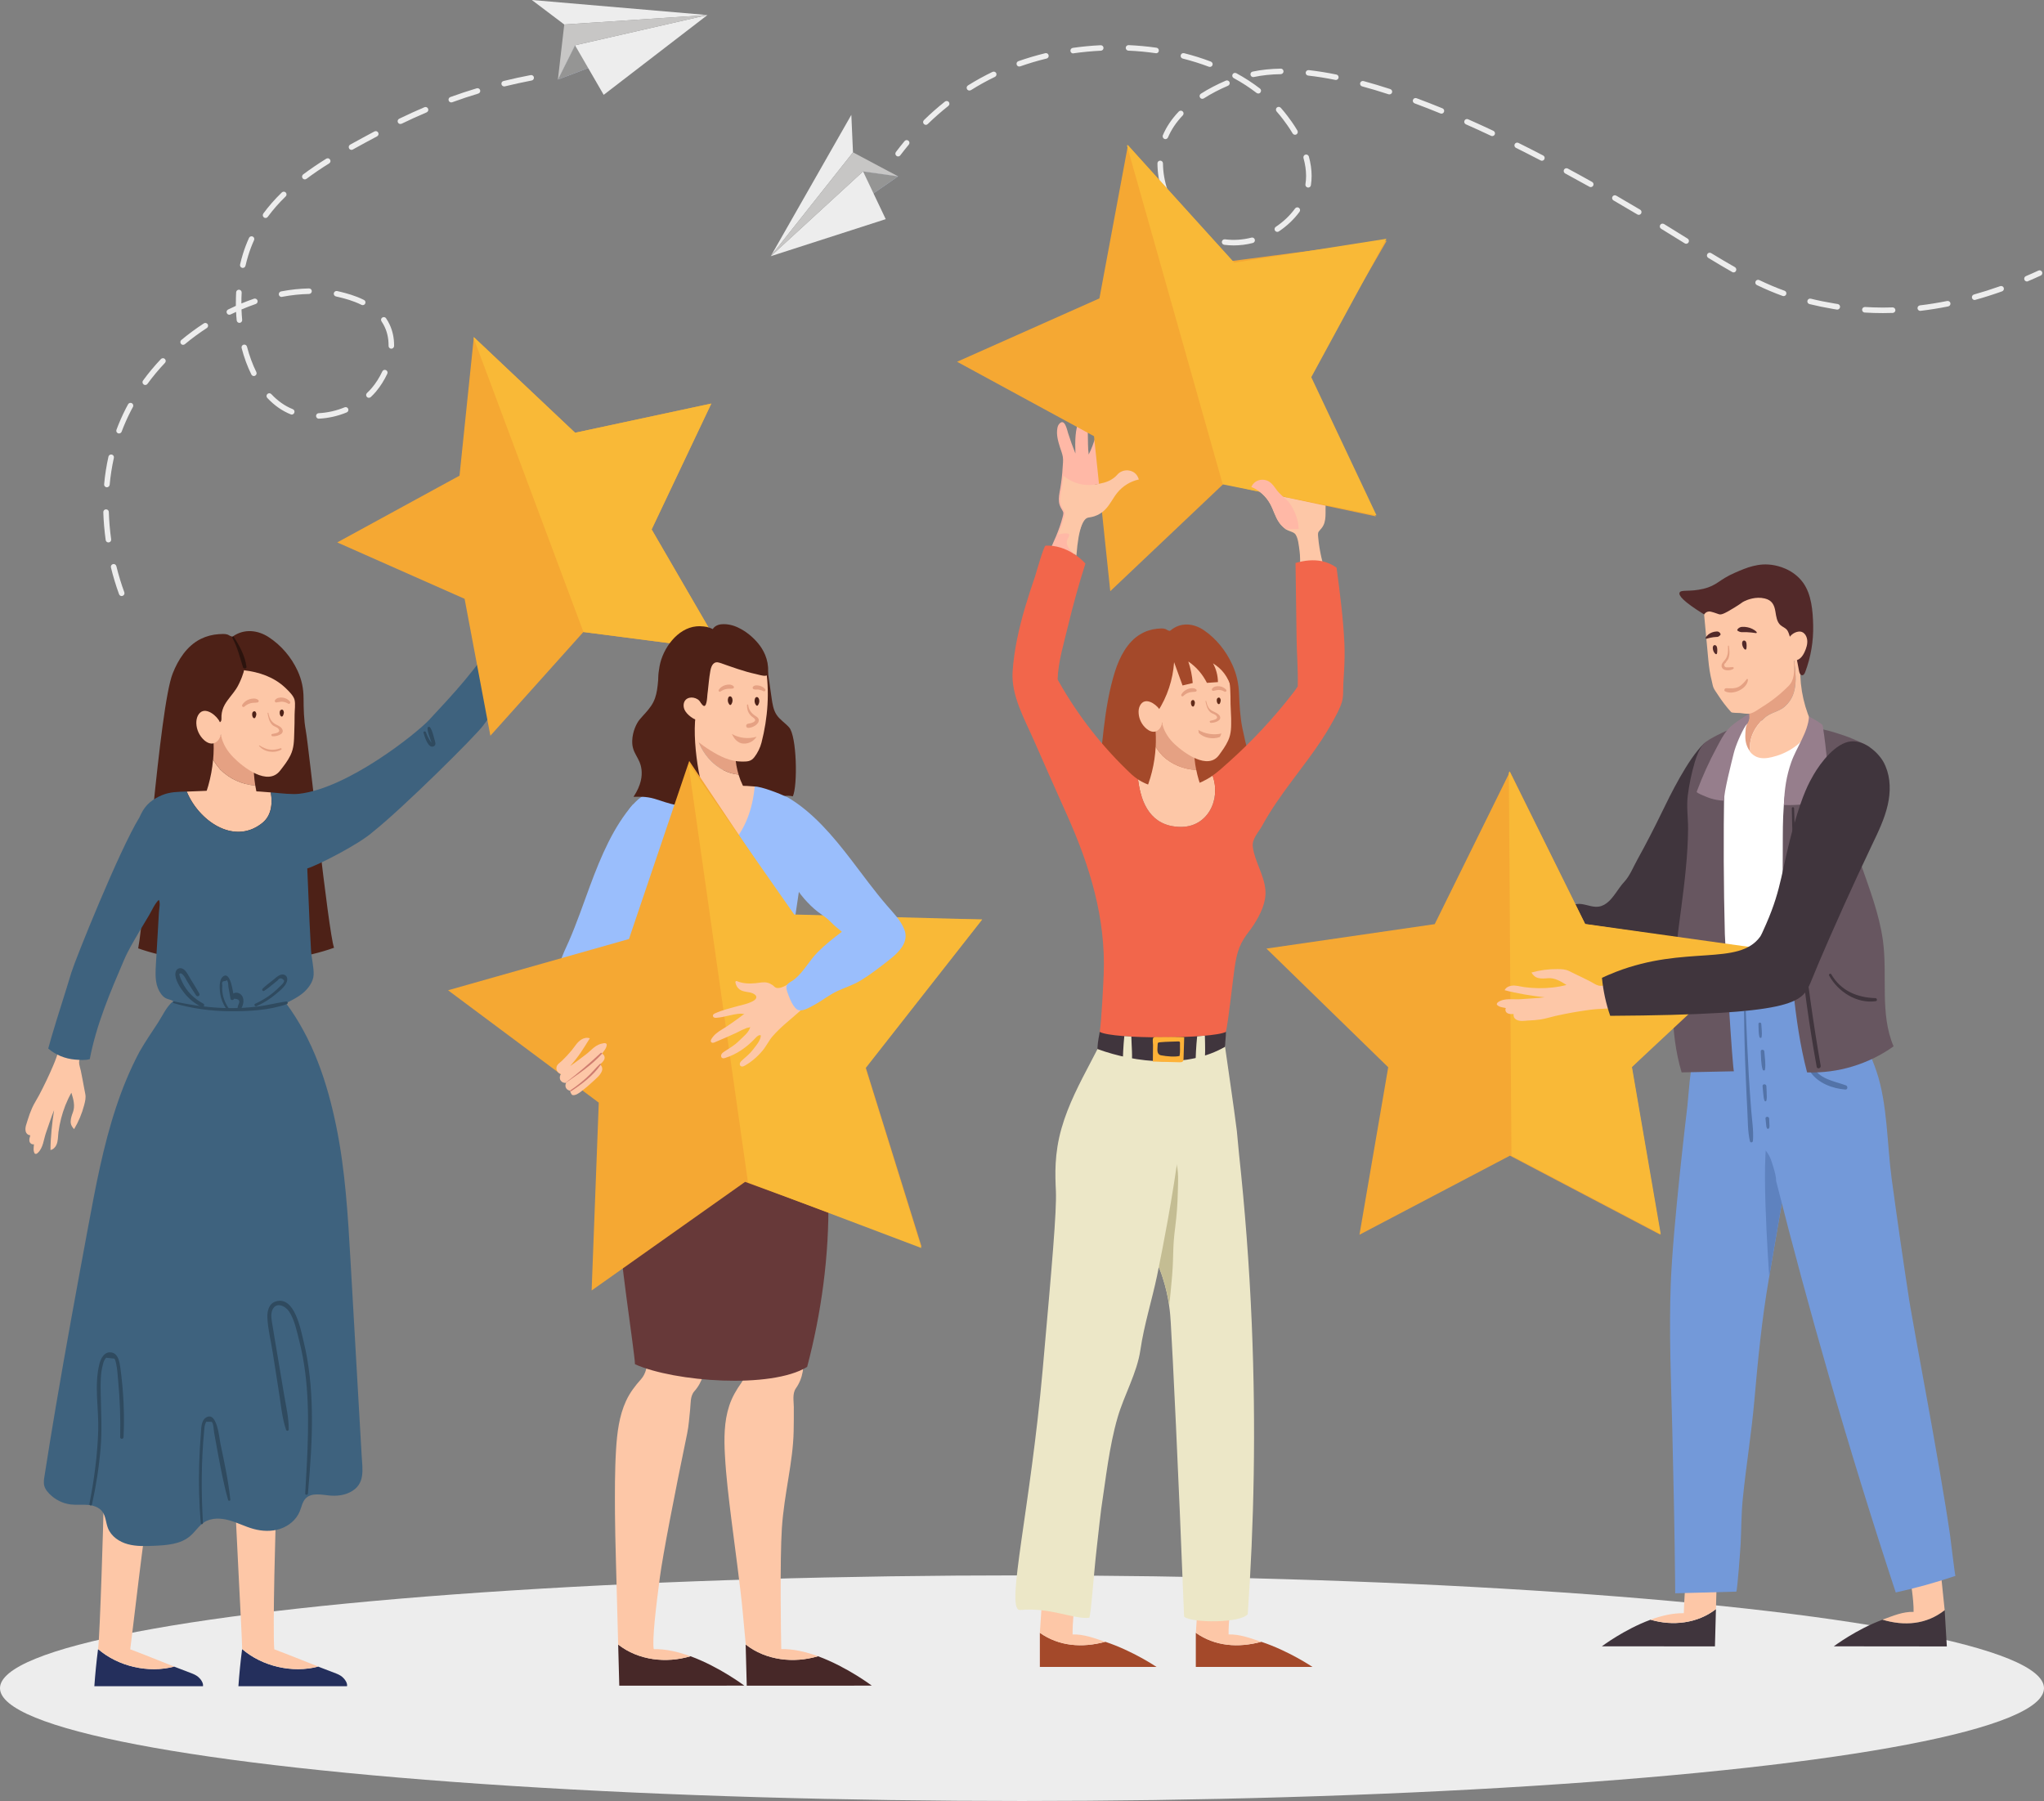 <?xml version="1.0" encoding="utf-8"?>
<!-- Generator: Adobe Illustrator 23.0.6, SVG Export Plug-In . SVG Version: 6.00 Build 0)  -->
<svg version="1.1" id="illustration" xmlns="http://www.w3.org/2000/svg" xmlns:xlink="http://www.w3.org/1999/xlink" x="0px"
	 y="0px" viewBox="0 0 3696 3256.9" style="enable-background:new 0 0 3696 3256.9;" xml:space="preserve">
<rect x="0" y="0" width="3696" height="3256.9" fill="#808080" stroke="none"/>
<style type="text/css">
	.st0{fill:#B2BDDC;}
	.st1{fill:#959594;}
	.st2{fill:#EDEDED;}
	.st3{fill:#C7C6C5;}
	.st4{fill:#4D2117;}
	.st5{fill:#242F5C;}
	.st6{fill:#FDC7A7;}
	.st7{fill:#E5A183;}
	.st8{fill:#FF8768;}
	.st9{fill:#3E627E;}
	.st10{fill:#2F4A5F;}
	.st11{fill:#2B130D;}
	.st12{fill:#CF7D70;}
	.st13{fill:#F5A833;}
	.st14{fill:#F9B937;}
	.st15{fill:#472828;}
	.st16{fill:#673939;}
	.st17{fill:#9ABEFC;}
	.st18{fill:#FFB4A6;}
	.st19{fill:#40353D;}
	.st20{fill:#7399D9;}
	.st21{fill:#5E82BF;}
	.st22{fill:#544840;}
	.st23{fill:#FE8E26;}
	.st24{fill:#8198B3;}
	.st25{fill:#5373A8;}
	.st26{fill:#FFFFFF;}
	.st27{fill:#675660;}
	.st28{fill:#967E8C;}
	.st29{fill:#522929;}
	.st30{fill:#A4492A;}
	.st31{fill:#FFB8A6;}
	.st32{fill:#C45F3F;}
	.st33{fill:#F2664B;}
	.st34{fill:#ECE7C7;}
	.st35{fill:#C4BD93;}
	.st36{fill:#FEB238;}
	.st37{fill:#612B19;}
</style>
<g>
	<polygon class="st0" points="1560.6,310 1624,318.9 1572.1,354.8 	"/>
	<polygon class="st1" points="1560.6,310 1624,318.9 1572.1,354.8 	"/>
	<polygon class="st2" points="1393.7,463.3 1560.6,310 1601.6,396.3 	"/>
	<polygon class="st2" points="1393.7,463.3 1542.4,275.5 1539.4,207.7 	"/>
	<polygon class="st3" points="1542.4,275.5 1624,318.9 1560.6,310 1393.7,463.3 	"/>
	<path class="st2" d="M3665.2,509c-1.9,0-3.8-1.1-4.6-3c-1.1-2.5,0.1-5.5,2.6-6.6c7.5-3.2,15.2-6.6,22.7-10.1
		c2.5-1.2,5.5-0.1,6.6,2.4c1.2,2.5,0.1,5.5-2.4,6.6c-7.7,3.5-15.4,7-23,10.2C3666.5,508.9,3665.8,509,3665.2,509z"/>
	<path class="st2" d="M3404.9,566.2c-11.1,0-22.2-0.3-33.1-1c-2.8-0.2-4.9-2.5-4.7-5.3c0.2-2.8,2.5-4.9,5.3-4.7
		c10.7,0.6,21.7,1,32.5,1c5.7,0,11.5-0.1,17.2-0.3c2.7-0.1,5.1,2.1,5.2,4.8c0.1,2.8-2.1,5.1-4.8,5.2
		C3416.6,566.1,3410.7,566.2,3404.9,566.2z M3472.3,562.2c-2.5,0-4.7-1.9-5-4.4c-0.3-2.7,1.6-5.2,4.4-5.6
		c16.2-1.9,32.7-4.6,49.2-7.9c2.7-0.5,5.3,1.2,5.9,3.9c0.5,2.7-1.2,5.3-3.9,5.9c-16.7,3.4-33.5,6-49.9,8
		C3472.7,562.2,3472.5,562.2,3472.3,562.2z M3322.2,559.9c-0.3,0-0.5,0-0.8-0.1c-2.1-0.3-4.2-0.7-6.2-1c-15.3-2.6-29.5-5.5-43.3-8.9
		c-2.7-0.7-4.3-3.4-3.7-6.1c0.7-2.7,3.4-4.3,6.1-3.7c13.6,3.4,27.5,6.2,42.6,8.7c2,0.3,4.1,0.7,6.1,1c2.7,0.4,4.6,3,4.2,5.7
		C3326.7,558.1,3324.6,559.9,3322.2,559.9z M3570.6,542.5c-2.2,0-4.2-1.4-4.8-3.7c-0.7-2.7,0.8-5.4,3.5-6.2
		c15.7-4.4,31.7-9.5,47.5-15.1c2.6-0.9,5.5,0.4,6.4,3c0.9,2.6-0.4,5.5-3,6.4c-16,5.7-32.2,10.9-48.2,15.3
		C3571.5,542.5,3571,542.5,3570.6,542.5z M3225.1,535.5c-0.6,0-1.1-0.1-1.7-0.3c-15.4-5.6-30.7-12-46.6-19.7
		c-2.5-1.2-3.5-4.2-2.3-6.7c1.2-2.5,4.2-3.5,6.7-2.3c15.6,7.5,30.5,13.8,45.7,19.3c2.6,0.9,3.9,3.8,3,6.4
		C3229.1,534.2,3227.2,535.5,3225.1,535.5z M3134.7,492.6c-0.8,0-1.7-0.2-2.5-0.7c-12.5-7.1-26.3-15.2-43.3-25.6
		c-2.4-1.4-3.1-4.5-1.7-6.9c1.4-2.4,4.5-3.1,6.9-1.7c16.9,10.3,30.6,18.4,43,25.4c2.4,1.4,3.2,4.4,1.9,6.8
		C3138.1,491.7,3136.4,492.6,3134.7,492.6z M2230.7,443.8c-5.7,0-11.4-0.4-17-1.1c-2.7-0.4-4.7-2.9-4.3-5.6c0.4-2.7,2.9-4.7,5.6-4.3
		c15.7,2,32,1,47.9-3.1c2.7-0.7,5.4,0.9,6.1,3.6c0.7,2.7-0.9,5.4-3.6,6.1C2253.9,442.4,2242.2,443.8,2230.7,443.8z M3048.9,440.8
		c-0.9,0-1.8-0.2-2.6-0.8c-14.7-9.1-28.1-17.4-42.6-26.3c-2.4-1.4-3.1-4.5-1.7-6.9c1.4-2.4,4.5-3.1,6.9-1.7
		c14.6,8.9,28,17.2,42.7,26.4c2.3,1.5,3.1,4.5,1.6,6.9C3052.2,440,3050.5,440.8,3048.9,440.8z M2167,426.9c-0.9,0-1.7-0.2-2.5-0.7
		c-14.9-8.6-27.9-20.1-38.8-34.3c-1.7-2.2-1.3-5.3,0.9-7c2.2-1.7,5.3-1.3,7,0.9c10.1,13.1,22.2,23.8,35.9,31.7
		c2.4,1.4,3.2,4.4,1.8,6.8C2170.5,426,2168.8,426.9,2167,426.9z M2309.7,419.3c-1.6,0-3.2-0.8-4.2-2.2c-1.5-2.3-0.9-5.4,1.4-6.9
		c13.7-9.1,25.8-20.6,34.9-33.2c1.6-2.2,4.8-2.7,7-1.1c2.2,1.6,2.7,4.8,1.1,7c-9.8,13.5-22.8,25.8-37.5,35.6
		C2311.6,419,2310.7,419.3,2309.7,419.3z M2963.3,388.5c-0.9,0-1.8-0.2-2.6-0.7c-14.7-8.7-28.8-17-43.2-25.4
		c-2.4-1.4-3.2-4.4-1.8-6.8c1.4-2.4,4.4-3.2,6.8-1.8c14.4,8.3,28.6,16.7,43.3,25.4c2.4,1.4,3.1,4.5,1.7,6.9
		C2966.6,387.6,2965,388.5,2963.3,388.5z M2106.2,349.8c-2.1,0-4-1.3-4.7-3.4c-5.6-16.5-8.5-34.1-8.6-50.9c0-2.8,2.2-5,5-5
		c0,0,0,0,0,0c2.8,0,5,2.2,5,5c0.1,15.7,2.9,32.2,8.1,47.7c0.9,2.6-0.5,5.5-3.1,6.3C2107.3,349.7,2106.8,349.8,2106.2,349.8z
		 M2365.5,339.2c-0.3,0-0.5,0-0.8-0.1c-2.7-0.4-4.6-3-4.2-5.7c0.8-5,1.2-10.1,1.2-15.3c0-10.3-1.6-21.2-4.7-32.3
		c-0.7-2.7,0.8-5.4,3.5-6.2c2.7-0.7,5.4,0.8,6.2,3.5c3.3,12,5,23.7,5,34.9c0,5.7-0.4,11.4-1.3,16.9
		C2370.1,337.4,2367.9,339.2,2365.5,339.2z M2876.4,338.3c-0.8,0-1.7-0.2-2.4-0.6c-14.4-8-29.1-16.1-43.9-24.1
		c-2.4-1.3-3.3-4.3-2-6.8c1.3-2.4,4.3-3.3,6.8-2c14.8,8,29.6,16.1,44,24.2c2.4,1.3,3.3,4.4,1.9,6.8
		C2879.9,337.4,2878.2,338.3,2876.4,338.3z M2788.1,290.7c-0.8,0-1.6-0.2-2.3-0.6c-15.1-7.8-30.1-15.5-44.6-22.7
		c-2.5-1.2-3.5-4.2-2.3-6.7c1.2-2.5,4.2-3.5,6.7-2.3c14.6,7.3,29.7,14.9,44.8,22.8c2.5,1.3,3.4,4.3,2.1,6.7
		C2791.7,289.7,2789.9,290.7,2788.1,290.7z M2107.3,251.6c-0.7,0-1.3-0.1-1.9-0.4c-2.5-1.1-3.7-4-2.7-6.6
		c6.4-15.2,16.1-29.6,28.8-42.9c1.9-2,5.1-2.1,7.1-0.2c2,1.9,2.1,5.1,0.2,7.1c-11.9,12.4-20.9,25.9-26.8,39.9
		C2111.1,250.4,2109.3,251.6,2107.3,251.6z M2698.2,246.1c-0.7,0-1.4-0.2-2.1-0.5c-15.4-7.3-30.7-14.3-45.5-20.8
		c-2.5-1.1-3.7-4.1-2.5-6.6c1.1-2.5,4.1-3.7,6.6-2.5c14.9,6.6,30.3,13.6,45.7,20.9c2.5,1.2,3.6,4.2,2.4,6.7
		C2701.9,245,2700.1,246.1,2698.2,246.1z M2341.7,243.7c-1.7,0-3.4-0.9-4.3-2.4c-7-11.7-13.7-20.6-17.3-25.4
		c-3.7-4.9-7.6-9.7-11.7-14.3c-1.8-2.1-1.6-5.2,0.4-7.1c2.1-1.8,5.2-1.6,7.1,0.4c4.3,4.8,8.4,9.9,12.2,14.9
		c3.7,4.9,10.7,14.1,17.9,26.3c1.4,2.4,0.6,5.4-1.7,6.9C2343.4,243.5,2342.5,243.7,2341.7,243.7z M1674.2,225.8
		c-1.3,0-2.6-0.5-3.6-1.5c-1.9-2-1.9-5.1,0.1-7.1c12.1-11.9,24.9-23.1,38-33.5c2.2-1.7,5.3-1.3,7,0.8c1.7,2.2,1.3,5.3-0.8,7
		c-12.8,10.2-25.4,21.2-37.3,32.8C1676.7,225.3,1675.5,225.8,1674.2,225.8z M2606.4,205.5c-0.6,0-1.3-0.1-1.9-0.4
		c-15.8-6.5-31.5-12.6-46.6-18.2c-2.6-1-3.9-3.8-2.9-6.4c1-2.6,3.8-3.9,6.4-2.9c15.2,5.6,31,11.8,46.9,18.3c2.6,1,3.8,4,2.7,6.5
		C2610.3,204.4,2608.4,205.5,2606.4,205.5z M2174.1,178.7c-1.7,0-3.3-0.8-4.2-2.3c-1.5-2.3-0.8-5.4,1.5-6.9
		c13.6-8.7,28.4-16.4,45.2-23.7c2.5-1.1,5.5,0.1,6.6,2.6c1.1,2.5-0.1,5.5-2.6,6.6c-16.3,7-30.6,14.5-43.8,22.9
		C2176,178.4,2175.1,178.7,2174.1,178.7z M2512.4,170.7c-0.5,0-1-0.1-1.6-0.2c-16.4-5.4-32.5-10.2-47.8-14.3
		c-2.7-0.7-4.2-3.5-3.5-6.1c0.7-2.7,3.5-4.2,6.1-3.5c15.5,4.2,31.7,9.1,48.3,14.5c2.6,0.9,4.1,3.7,3.2,6.3
		C2516.4,169.3,2514.5,170.7,2512.4,170.7z M2275.3,169.1c-1.1,0-2.1-0.3-3.1-1c-12.6-9.7-26.5-18.8-41.4-26.9
		c-2.4-1.3-3.3-4.4-2-6.8c1.3-2.4,4.4-3.3,6.8-2c15.3,8.3,29.7,17.7,42.7,27.7c2.2,1.7,2.6,4.8,0.9,7
		C2278.3,168.5,2276.8,169.1,2275.3,169.1z M1752.9,163.7c-1.7,0-3.3-0.8-4.2-2.3c-1.5-2.3-0.8-5.4,1.6-6.9
		c14.3-9,29.3-17.2,44.4-24.5c2.5-1.2,5.5-0.1,6.7,2.3c1.2,2.5,0.1,5.5-2.3,6.7c-14.8,7.1-29.4,15.2-43.4,24
		C1754.7,163.4,1753.8,163.7,1752.9,163.7z M2415.5,144.6c-0.3,0-0.7,0-1-0.1c-17.1-3.5-33.6-6.1-49.1-7.8c-2.7-0.3-4.7-2.8-4.4-5.5
		c0.3-2.7,2.8-4.7,5.5-4.4c15.8,1.8,32.6,4.4,50,8c2.7,0.5,4.5,3.2,3.9,5.9C2419.9,143,2417.9,144.6,2415.5,144.6z M2266.1,139.4
		c-2.3,0-4.4-1.6-4.9-4c-0.6-2.7,1.1-5.4,3.8-5.9c15.5-3.3,32.6-5.1,50.8-5.4c2.8-0.1,5,2.2,5.1,4.9c0,2.8-2.2,5-4.9,5.1
		c-17.5,0.3-34,2-48.9,5.2C2266.8,139.4,2266.5,139.4,2266.1,139.4z M2187.7,121c-0.6,0-1.2-0.1-1.8-0.3
		c-15.1-5.7-31-10.7-47.3-14.8c-2.7-0.7-4.3-3.4-3.6-6.1c0.7-2.7,3.4-4.3,6.1-3.6c16.7,4.2,33,9.3,48.4,15.2c2.6,1,3.9,3.9,2.9,6.5
		C2191.6,119.8,2189.7,121,2187.7,121z M1843.1,120.3c-2.1,0-4-1.3-4.7-3.3c-0.9-2.6,0.4-5.5,3.1-6.4c15.7-5.5,32.1-10.4,48.6-14.4
		c2.7-0.7,5.4,1,6,3.7c0.7,2.7-1,5.4-3.7,6c-16.2,3.9-32.2,8.7-47.6,14.1C1844.2,120.2,1843.7,120.3,1843.1,120.3z M1940.5,96.6
		c-2.4,0-4.6-1.8-4.9-4.3c-0.4-2.7,1.5-5.3,4.2-5.7c16.6-2.4,33.6-4,50.4-4.8c2.8-0.1,5.1,2,5.2,4.7c0.1,2.8-2,5.1-4.8,5.2
		c-16.5,0.8-33.2,2.4-49.5,4.7C1941,96.5,1940.7,96.6,1940.5,96.6z M2090.6,96.3c-0.2,0-0.5,0-0.7-0.1c-16.2-2.3-32.8-3.9-49.5-4.6
		c-2.8-0.1-4.9-2.5-4.8-5.2c0.1-2.8,2.4-4.9,5.2-4.8c17,0.8,33.9,2.3,50.4,4.7c2.7,0.4,4.6,2.9,4.2,5.7
		C2095.2,94.5,2093,96.3,2090.6,96.3z"/>
	<path class="st2" d="M1624,282.9c-1.1,0-2.1-0.3-3-1c-2.2-1.7-2.6-4.8-1-7c5.1-6.7,10.4-13.4,15.7-19.8c1.8-2.1,4.9-2.4,7-0.6
		c2.1,1.8,2.4,4.9,0.6,7c-5.2,6.3-10.4,12.8-15.4,19.4C1627,282.2,1625.5,282.9,1624,282.9z"/>
	<ellipse class="st2" cx="1848" cy="3052.9" rx="1848" ry="204"/>
	<polygon class="st0" points="1039.8,81.9 1008.8,143.9 1072.7,119.7 	"/>
	<polygon class="st1" points="1039.8,81.9 1008.8,143.9 1072.7,119.7 	"/>
	<polygon class="st2" points="1279.2,27.2 1039.8,81.9 1091.6,171.5 	"/>
	<polygon class="st2" points="1279.2,27.2 1020.3,44.3 961.7,0 	"/>
	<polygon class="st3" points="1020.3,44.3 1008.8,143.9 1039.8,81.9 1279.2,27.2 	"/>
	<path class="st2" d="M220,1077.9c-2,0-4-1.3-4.7-3.3c-5.7-15.5-10.6-31.8-14.7-48.4c-0.7-2.7,1-5.4,3.7-6.1c2.7-0.7,5.4,1,6.1,3.7
		c4,16.2,8.8,32.1,14.4,47.3c0.9,2.6-0.4,5.5-3,6.4C221.1,1077.8,220.6,1077.9,220,1077.9z M196,980.9c-2.5,0-4.6-1.8-4.9-4.3
		c-2.3-16.8-3.8-33.8-4.3-50.4c-0.1-2.8,2.1-5.1,4.9-5.1c2.8-0.1,5.1,2.1,5.1,4.9c0.5,16.2,1.9,32.8,4.2,49.3
		c0.4,2.7-1.5,5.3-4.3,5.6C196.4,980.9,196.2,980.9,196,980.9z M193.3,881.2c-0.2,0-0.3,0-0.5,0c-2.8-0.3-4.8-2.7-4.5-5.4
		c1.5-17,4.2-33.8,7.8-50c0.6-2.7,3.3-4.4,6-3.8c2.7,0.6,4.4,3.3,3.8,6c-3.5,15.8-6.1,32.2-7.6,48.7
		C198,879.2,195.8,881.2,193.3,881.2z M215.2,783.9c-0.6,0-1.2-0.1-1.7-0.3c-2.6-1-3.9-3.8-2.9-6.4c4.9-13.1,10.6-26.1,17-38.6
		c1.3-2.5,2.6-5.1,4-7.5c1.3-2.4,4.4-3.3,6.8-2c2.4,1.3,3.3,4.4,2,6.8c-1.3,2.4-2.6,4.9-3.9,7.3c-6.2,12.1-11.8,24.8-16.6,37.5
		C219.1,782.7,217.2,783.9,215.2,783.9z M576.5,757.2c-2.6,0-4.9-2.1-5-4.8c-0.1-2.8,2-5.1,4.7-5.2c15.8-0.8,32-4.4,46.9-10.6
		c2.6-1.1,5.5,0.2,6.5,2.7c1.1,2.6-0.2,5.5-2.7,6.5c-15.9,6.6-33.3,10.5-50.2,11.3C576.7,757.2,576.6,757.2,576.5,757.2z
		 M527.5,749.7c-0.6,0-1.2-0.1-1.8-0.4c-15.5-6.2-29.7-16.1-42.4-29.7c-1.9-2-1.8-5.2,0.2-7.1c2-1.9,5.2-1.8,7.1,0.2
		c11.6,12.4,24.7,21.6,38.8,27.2c2.6,1,3.8,3.9,2.8,6.5C531.3,748.5,529.5,749.7,527.5,749.7z M667,719.4c-1.3,0-2.6-0.5-3.6-1.6
		c-1.9-2-1.8-5.2,0.2-7.1c3.1-2.9,6-6,8.7-9.1c7.3-8.6,13.9-19,19-29.9c1.2-2.5,4.1-3.6,6.6-2.4c2.5,1.2,3.6,4.1,2.4,6.6
		c-5.5,11.7-12.5,22.8-20.4,32.2c-2.9,3.4-6.1,6.8-9.4,9.9C669.4,718.9,668.2,719.4,667,719.4z M262.6,696.2c-1,0-2.1-0.3-2.9-1
		c-2.2-1.6-2.7-4.8-1.1-7c9.8-13.5,20.7-26.5,32.4-38.9c1.9-2,5.1-2.1,7.1-0.2c2,1.9,2.1,5.1,0.2,7.1c-11.4,12-22,24.8-31.6,37.9
		C265.7,695.5,264.2,696.2,262.6,696.2z M459,680c-1.8,0-3.6-1-4.5-2.8c-7.2-14.5-13.1-30.6-17.6-47.8c-0.7-2.7,0.9-5.4,3.6-6.1
		c2.7-0.7,5.4,0.9,6.1,3.6c4.4,16.6,10,32,16.9,45.9c1.2,2.5,0.2,5.5-2.3,6.7C460.5,679.8,459.7,680,459,680z M707.6,630.6
		C707.5,630.6,707.5,630.6,707.6,630.6c-2.8,0-5-2.3-5-5.1c0-0.5,0-1,0-1.5c0-11.9-2.4-23-7.1-33c-1.6-3.4-3.5-6.7-5.6-9.8
		c-1.6-2.3-1-5.4,1.3-6.9c2.3-1.6,5.4-1,6.9,1.3c2.4,3.6,4.6,7.3,6.4,11.2c5.3,11.3,8.1,23.9,8.1,37.3c0,0.6,0,1.1,0,1.7
		C712.5,628.4,710.3,630.6,707.6,630.6z M331.1,623.6c-1.4,0-2.9-0.6-3.8-1.8c-1.8-2.1-1.5-5.3,0.6-7c12.9-10.7,26.6-20.8,40.7-30
		c2.3-1.5,5.4-0.8,6.9,1.5c1.5,2.3,0.8,5.4-1.5,6.9c-13.8,9-27.2,18.8-39.8,29.3C333.4,623.2,332.2,623.6,331.1,623.6z M433,583.9
		c-2.5,0-4.7-1.9-5-4.5c-0.5-5.1-0.9-10.2-1.1-15.4c-3.3,1.5-6.7,3.1-10,4.7c-2.5,1.2-5.5,0.2-6.7-2.3c-1.2-2.5-0.2-5.5,2.3-6.7
		c4.6-2.3,9.3-4.5,14-6.6c0-1.8,0-3.7,0-5.5c0-6.3,0.2-12.7,0.5-19c0.2-2.8,2.5-4.9,5.3-4.7c2.8,0.2,4.9,2.5,4.7,5.3
		c-0.4,6.1-0.5,12.3-0.5,18.4c0,0.4,0,0.8,0,1.2c7.5-3.1,15.1-6,22.7-8.6c2.6-0.9,5.5,0.5,6.4,3.1c0.9,2.6-0.5,5.5-3.1,6.4
		c-8.6,3-17.2,6.3-25.8,9.9c0.2,6.3,0.6,12.6,1.2,18.8c0.3,2.7-1.8,5.2-4.5,5.5C433.3,583.9,433.2,583.9,433,583.9z M655.9,551.8
		c-0.7,0-1.5-0.2-2.2-0.5c-15.3-7.6-30.1-11.3-38.9-13.5c-2.4-0.6-4.8-1.2-7.3-1.7c-2.7-0.6-4.4-3.2-3.9-5.9
		c0.6-2.7,3.2-4.4,5.9-3.9c2.6,0.5,5.2,1.1,7.7,1.8c8.6,2.2,24.7,6.2,40.9,14.3c2.5,1.2,3.5,4.2,2.2,6.7
		C659.5,550.8,657.7,551.8,655.9,551.8z M509.1,537c-2.4,0-4.4-1.7-4.9-4.1c-0.5-2.7,1.3-5.3,4-5.9c17.2-3.3,34.2-5.1,50.5-5.4
		c0,0,0.1,0,0.1,0c2.7,0,5,2.2,5,4.9c0,2.8-2.2,5-4.9,5.1c-15.7,0.3-32.1,2-48.8,5.2C509.8,537,509.5,537,509.1,537z M439,484.5
		c-0.4,0-0.7,0-1.1-0.1c-2.7-0.6-4.4-3.3-3.8-6c1.5-6.5,3.2-12.9,5.1-19c3.1-10,6.8-19.8,11.1-29.2c1.1-2.5,4.1-3.6,6.6-2.5
		c2.5,1.1,3.6,4.1,2.5,6.6c-4.1,9-7.7,18.5-10.6,28c-1.8,5.9-3.5,12.1-4.9,18.3C443.3,483,441.3,484.5,439,484.5z M480.1,394.2
		c-1,0-2.1-0.3-2.9-1c-2.2-1.6-2.7-4.8-1.1-7c9.6-13.1,20.8-25.9,33.5-38.2c2-1.9,5.2-1.9,7.1,0.1c1.9,2,1.9,5.2-0.1,7.1
		c-12.2,11.8-23.1,24.2-32.4,36.9C483.2,393.5,481.6,394.2,480.1,394.2z M551.2,324.4c-1.5,0-3-0.7-4-2c-1.7-2.2-1.2-5.3,1-7
		c12.6-9.4,26.2-18.7,41.7-28.4c2.3-1.5,5.4-0.8,6.9,1.6c1.5,2.3,0.8,5.4-1.6,6.9c-15.3,9.5-28.7,18.7-41,27.9
		C553.3,324.1,552.2,324.4,551.2,324.4z M635.6,271c-1.8,0-3.5-0.9-4.4-2.6c-1.3-2.4-0.5-5.5,1.9-6.8c15.5-8.6,30.9-16.9,44-23.9
		c2.4-1.3,5.5-0.4,6.8,2.1c1.3,2.4,0.4,5.5-2.1,6.8c-13,6.9-28.5,15.2-43.9,23.8C637.3,270.8,636.4,271,635.6,271z M724,224.2
		c-1.9,0-3.6-1-4.5-2.8c-1.2-2.5-0.2-5.5,2.3-6.7c15-7.3,30.4-14.3,45.7-20.8c2.5-1.1,5.5,0.1,6.6,2.7c1.1,2.5-0.1,5.5-2.7,6.6
		c-15.2,6.4-30.4,13.4-45.3,20.6C725.4,224,724.7,224.2,724,224.2z M816,185.2c-2,0-4-1.3-4.7-3.3c-0.9-2.6,0.4-5.5,3-6.4
		c15.7-5.7,31.7-11,47.7-15.8c2.6-0.8,5.4,0.7,6.2,3.3c0.8,2.6-0.7,5.4-3.3,6.2c-15.8,4.8-31.7,10-47.2,15.7
		C817.1,185.1,816.6,185.2,816,185.2z M911.7,156.3c-2.2,0-4.3-1.5-4.9-3.8c-0.7-2.7,1-5.4,3.7-6c16.2-4,32.7-7.6,49.1-10.7
		c2.7-0.5,5.3,1.3,5.8,4c0.5,2.7-1.3,5.3-4,5.8c-16.3,3.1-32.6,6.7-48.6,10.6C912.5,156.2,912.1,156.3,911.7,156.3z"/>
	<path class="st4" d="M604,1713.9c-10.5-29.5-45.4-362.2-51.1-393c-3.5-19.2-3.9-38.7-4-58.1c-0.1-17.9-3.3-33.5-10.9-50
		c-11.3-24.4-29.5-45.8-52-60.5c-19.8-13-44.5-15.7-64.8-1.5c-2.3,1.6-7.6-2.6-9.8-3.3c-4.8-1.5-10.7-1-15.7-0.7
		c-11.3,0.7-22.5,3.6-32.6,8.6c-25,12.4-41,37.4-50.9,62.7c-24.1,61.2-50.1,432.7-62.3,496.9C347.9,1750.1,506.1,1749.2,604,1713.9z
		"/>
	<path class="st5" d="M358.5,3032.6c-4.3-3.7-9.8-5.8-15.2-7.8c-9.6-3.6-19-7.2-28.4-10.9c-46.6,12.2-101-0.2-137.6-31.7
		c-2.9,22.3-5.1,44.7-6.7,67.1h196.4C368.2,3043.6,362.9,3036.3,358.5,3032.6z"/>
	<path class="st6" d="M235.5,2982.6c2.5-17.2,26.4-226.2,33.5-258.5c-24.1-3.8-57.1-4.8-81.5-6.4c-0.3,25.7-6.7,238-10.1,264.5
		c36.6,31.5,91,43.9,137.6,31.7C288.5,3003.4,262.4,2992.7,235.5,2982.6z"/>
	<path class="st5" d="M619,3032.6c-4.3-3.7-9.8-5.8-15.2-7.8c-9.6-3.6-19-7.2-28.4-10.9c-46.6,12.2-101-0.2-137.6-31.7
		c-2.9,22.3-5.1,44.7-6.7,67.1h196.4C628.7,3043.6,623.3,3036.3,619,3032.6z"/>
	<path class="st6" d="M496,2982.6c-3.2-31.1,2.2-239.5,4.3-275.7c-24.1-3.8-50.8,1.6-75.1,0c-0.3,25.7,12.2,245.2,12.7,275.2
		c36.6,31.5,91,43.9,137.6,31.7C549,3003.4,522.9,2992.7,496,2982.6z"/>
	<path class="st6" d="M471.9,1490.1c18.5-13,21.4-35.1,17.8-57.1c-13.3-1.2-26.7-2.1-40.1-2.7c-29.5-1.3-59.1-1.3-88.6,0.3
		c-7.4,0.4-15.3,0.6-23.3,0.9C359.1,1483.7,421.5,1527.9,471.9,1490.1z"/>
	<path class="st7" d="M461.6,1420.6c-4.5-27.7-3.6-56.3,2.4-84c-3.2-1.9-6-4-9.6-4.9c-22.9-5.8-46.4-6.2-68.7,1.3
		c1,13.6,0.9,27.2-0.3,40.7c3.8,6.4,8.3,12.5,12.9,17.9C415.3,1408.7,438.4,1418.9,461.6,1420.6z"/>
	<path class="st6" d="M515.5,1243.4c0.5,0.4,0.9,0.9,1.4,1.3c5.2,5.1,13.9,13.4,15.7,20.8c1.9,7.9,0.1,18.9,0.1,27.1
		c0,10.6-0.2,21.3-0.6,31.9c-0.5,15.2-0.3,27.8-7,41.6c-5,10.2-11.7,18.6-18.6,27.5c-22.4,28.9-66.8-6.1-84.3-23.8
		c-10.5-10.6-19.1-23.9-22.2-38.6c-1.7-8.1-5.1-16-6.3-24.1c8.7-0.9,6.3-6.5,6.8-13.2c0.5-6.9,2.5-13.6,5.9-19.6
		c5.6-10,14.6-19.2,20.8-28.8c7.7-11.8,15-33.3,13.8-33.4C468.4,1215.2,495.2,1224.3,515.5,1243.4z"/>
	<path class="st6" d="M398.2,1391.6c-4.6-5.5-9.1-11.5-12.9-17.9c-2.8,32.1-11.8,63.7-26.4,92.4c35.9,17.4,78.1,12.5,112.5-7.7
		c-4.5-12.3-7.7-25-9.8-37.9C438.4,1418.9,415.3,1408.7,398.2,1391.6z"/>
	<path class="st7" d="M466.9,1265.7c-2.3-1.8-5.2-2.5-8-2.5c-2.8,0.1-5.6,0.5-8.2,1.4c-5.2,1.8-10,5.3-12.7,10.1
		c-0.7,1.2-0.3,2.8,0.9,3.5c1,0.6,2.2,0.4,3-0.3l0.1-0.1c3.2-2.9,6.9-4.9,10.9-6c2-0.5,4-0.9,6.1-0.9c2-0.1,4-0.1,6.3-0.5l0.2,0
		c1.5-0.2,2.5-1.6,2.3-3.1C467.8,1266.8,467.5,1266.1,466.9,1265.7z"/>
	<path class="st7" d="M500,1270.2c2.1-0.2,3.7-0.5,5.4-0.8c1.7-0.4,3.4-0.5,5.2-0.4c3.5,0.2,7,1.4,10.4,3.4l0.1,0.1
		c1.2,0.7,2.8,0.3,3.5-0.9c0.6-1,0.4-2.1-0.2-2.9c-3.1-3.8-7.8-6.4-12.9-7.1c-2.5-0.4-5.2-0.3-7.7,0.3c-2.5,0.6-5,2-6.5,4.2
		c-0.8,1.3-0.5,3,0.8,3.8c0.5,0.4,1.1,0.5,1.7,0.5L500,1270.2z"/>
	<path class="st6" d="M358,1293.8c-2.3,4.3-3.1,9.3-3,14.1c0.3,11.6,5.6,22.9,14.2,30.6c4.9,4.4,11.8,7.7,18,5.4
		c15.3-5.6,15.8-30.5,8.2-41.9C387.6,1290.3,367.5,1276.2,358,1293.8z"/>
	<path class="st6" d="M46.3,2045.2c0.8,4.4,4,7.5,8.5,7.9c-1.1,3.6-2.3,7.3-1.5,10.9c0.8,3.6,4.5,6.1,8.1,5.3
		c-0.4,5.7-1.6,11.3,1.1,16.3c0.5,0.9,1.7,1.3,2.7,1.1c1-0.2,1.9-0.8,2.7-1.5c10.4-8.9,11.1-25.5,15.6-37.7
		c2-5.4,10.6-31.5,14.3-39.9c-3.4,20.9-6.6,50.9-6.5,72.1c4.7-0.9,8.5-4.6,10.5-8.9c3.5-7.3,2.9-15.6,3.9-23.4
		c1.1-8.3,2.7-16.6,4.8-24.8c4.2-16.2,10.3-32,18.6-46.5c3.7,11.7,7.1,24,2.7,35.5c-2,5.2-3.8,10.6-4,16.2
		c-0.2,5.6,2.3,10.2,6.2,14.1c8-13.4,14.1-27.9,18.1-43.1c1.9-7.4,3.6-13.7,2-21.1c-1.7-8.1-3-16.3-4.6-24.4
		c-1.1-5.6-2.2-11.2-3.3-16.8c-1-4.9-3.2-10.6-3.2-15.6c0-3.7,2.1-7.8,3.2-11.4c0.8-2.7,1.6-5.3,2.5-8c0.7-2.2,1.4-4.4,2.2-6.6
		c3.4-9.9,7.4-19.6,11.9-29c-13.9-3.9-28.6-8.2-42.1-13.1c-4.8,14.3-8.9,29-13.4,43.4c-3.2,10.3-6.7,20.6-11,30.5
		c-7.7,18.2-16.3,36.1-25.5,53.6c-4.2,8-9.2,15.3-12.8,23.5c-3.1,7-5.7,14.1-7.9,21.4C48.3,2031.7,45,2038.2,46.3,2045.2z"/>
	<path class="st8" d="M1048.5,1071.3c0.8-4.4-1.3-8.4-5.3-10.3c2.3-3,4.6-6.1,5.1-9.8c0.5-3.7-2.1-7.2-5.8-7.7
		c1.2,0.2,9.5-19.6,1.1-17.4c-7.5,2-14,5.3-19.1,11.4c-4.8,5.8-8,12.7-12,19.1c-3.8,6.2-8.2,12-12.9,17.7c-2.2,2.7-4.4,5.4-6.5,8.1
		c-1.7,2.2-4.6,4.3-5.9,6.8c2.5-4.6,5-9.2,7.4-13.8c6.3-12.1,12.2-24.5,17.5-37c1.2-2.9,2.4-5.9,3.6-8.9c0.7-1.7,2.8-4.1,0.9-5.6
		c-2.4-1.9-8,0.6-10.2,1.8c-4.3,2.2-8.1,5.6-10.9,9.6c-4.9,6.8-7.6,14.9-10.9,22.7c-4.1,9.6-9.2,18.7-15.2,27.2
		c-6.2,8.7-14.2,16.3-22.3,23.2c0.5-12.3,1.5-25,9.5-34.3c3.6-4.2,7.2-8.7,9.3-13.9c2.1-5.2,1.3-10.3-1.1-15.4
		c-12.1,9.9-22.8,21.5-31.6,34.4c-4.3,6.3-8,11.7-9,19.2c-1.1,8.2-2.7,16.3-3.9,24.5c-0.9,5.6-1.7,11.3-2.6,17
		c-0.7,4.9-0.6,11.1-2.3,15.8c-1.3,3.5-4.6,6.6-6.9,9.7c-1.6,2.2-3.3,4.5-5,6.7c-1.4,1.8-2.8,3.7-4.3,5.4
		c-6.6,8.1-13.6,15.9-21,23.3c5.9,4.2,11.8,8.5,17.7,12.9c4.6,3.4,10.7,10.6,16.1,12.3c5.5,1.7,10.5-7.1,13.9-10.8
		c4.9-5.4,9.9-10.8,14.8-16.2c3.6-4,7.3-8,11.6-11.2c5.3-4,11.3-6.8,16.7-10.6c11.6-8.1,19.4-20.3,27.4-32c8.9-13,18.3-25.6,28-38
		c4.9-6.3,9.9-12.6,14.9-18.9C1043.2,1082.6,1047.3,1078.2,1048.5,1071.3z"/>
	<path class="st9" d="M921,1162.4c-8.7-4-16.1-7.5-25.6-8.5c-32.4,54.7-76.2,101.6-119.6,148.1c-22.1,23.7-146.3,123.5-235,133.5
		c-12.7,1.4-32-0.8-44.8-2c-2.1-0.2-4.2-0.3-6.3-0.5c3.6,22,0.7,44.1-17.8,57.1c-50.4,37.8-112.8-6.4-134.3-58.7
		c-15.5,0.5-30.1,0.5-44.5,6.5c-17.1,7.2-29.6,16.9-37.7,33.4c-1.1,2.3-2.2,4.6-3.3,6.9c-36.3,58.8-116.2,257.8-122.9,280
		c-11.1,37.1-24.7,78.2-36,116.7c-2.1,7.2-4.1,14.3-6,21.3c13.4,11.5,30.6,18.4,48.1,19.9c9.5,0.8,17.7,1.6,27-0.7
		c11.9-62.5,37.1-121.4,62.2-179.9c7.4-17.2,17.3-33.5,26.7-49.7c6-10.3,12.2-20.6,18.4-30.8c5.1-8.5,10.3-21.1,17.6-27.7
		c3.1,5.6,0.6,15.7,0.2,21.9c-0.6,10.5-1.2,21.1-1.8,31.6c-1.2,21.1-2.5,42.1-3.7,63.2c-0.7,12.4-1.4,25,1.7,37.1
		c2,7.6,5.7,15,11.3,20.5c6,6,11.9,5,18.5,8.8c-11.6,8.5-20.2,27.6-28,39.5c-11,16.7-22.4,33.4-32.4,50.8c-0.2,0.4-0.5,0.8-0.7,1.2
		c-17.3,32.4-31.2,66.5-42.7,101.3c-23.2,70.2-36.8,143.2-50.3,215.8c-20.2,108.9-40.3,217.9-58.8,327.1
		c-6.5,38.4-12.8,76.9-18.8,115.4c-2.7,17.6-5.9,26.1,7.4,39.7c10.4,10.7,24.5,17.9,39.4,19.5c9.9,1.1,20-0.1,30,0.7
		c10,0.8,20.5,4.1,26.5,12.1c6.4,8.5,6.3,20.2,10.3,30.2c5.9,14.8,20.5,24.7,35.8,28.8c15.3,4.2,31.5,3.5,47.4,2.9
		c22.9-1,47.7-2.6,65.2-17.5c9.2-7.8,15.6-18.7,25.7-25.2c13.1-8.3,30.2-7.6,45.1-3.4c15,4.2,28.9,11.5,43.9,15.6
		c15.7,4.3,32.7,5,48.1-0.1c15.5-5.1,29.2-16.4,35.4-31.4c3.4-8.1,4.7-17.5,10.9-23.8c10.4-10.5,27.7-6.7,42.4-5.2
		c12.8,1.3,26.1,0,37.6-5.8c28.3-14.2,22.6-40.8,21.1-67.3c-1.8-31.8-3.6-63.6-5.5-95.5c-3.6-63.6-7.3-127.3-10.9-190.9
		c-1.2-21.6-2.5-43.3-3.7-64.9c-4.7-81.5-9.4-163.3-25.8-243.2c-16.4-79.9-42.2-157.2-90.9-222.7c10.7-5.3,21.6-10.7,30.8-18.4
		c9.3-7.8,18.8-20.4,19.2-33c0.5-14.1-3.8-29.4-4.7-43.8c-1-17.1-1.9-34.2-2.7-51.4c-1.5-32.3-2.6-64.7-4.1-97
		c18.3-5.4,94.3-44.1,119.1-66.5c54.1-43,184.5-172.5,198.3-191.2c23-31.1,49.8-65.2,73.5-97.6c4.4-6.1,8.7-12.1,12.9-18
		C950.8,1182.1,937,1169.8,921,1162.4z"/>
	<path class="st7" d="M485.3,1289.3c2,9.5,5.2,16.8,14.4,21.2c3.9,1.8,9.3,4.5,11,8.9c3.7,9.1-11.9,12.6-17.9,12.1
		c-2.2-0.2-3.1-3.7-0.6-4.2c5-1,16.5-2.2,11.4-9.2c-2.4-3.3-7.7-4-10.8-6.8c-6-5.5-7.7-14-9-21.6
		C483.8,1288.8,485.1,1288.4,485.3,1289.3L485.3,1289.3z"/>
	<path class="st7" d="M469.2,1348c12.8,8.3,23.5,10.1,38.2,5.1c1.6-0.5,2.5,1.8,1.1,2.6c-12.5,7.1-30.8,4.5-40-6.7
		C468,1348.5,468.6,1347.6,469.2,1348L469.2,1348z"/>
	<path class="st4" d="M513.3,1288.2c-0.1-2.6-1.8-6-4.8-4.7c-3.2,1.4-3,5.5-2.4,8.4c0.3,1.4,1.1,2.8,2.3,3.6c3.1,2,4.7-4.5,4.9-6.5
		C513.3,1288.8,513.3,1288.5,513.3,1288.2z"/>
	<path class="st4" d="M463.5,1291.2c-0.1-2.6-1.8-6-4.8-4.7c-3.2,1.4-3,5.5-2.4,8.4c0.3,1.4,1.1,2.8,2.3,3.6c3.1,2,4.7-4.5,4.9-6.5
		C463.5,1291.8,463.5,1291.5,463.5,1291.2z"/>
	<path class="st10" d="M314.9,1811c33.4,7.2,67.1,11.9,101.2,12.1c16.4,0.1,32.8-0.9,49.1-2.8c17.6-2.1,34.6-6.7,52.1-9.2
		c3.1-0.4,4.3,3.6,1.3,4.7c-31.5,11.3-69.3,13.1-102.4,12.9c-34.5-0.2-69-4.7-102.1-14.6C312,1813.5,312.9,1810.6,314.9,1811
		L314.9,1811z"/>
	<path class="st10" d="M770.1,1324.2c1.6,4.5,3.5,8.8,5.9,12.8c0.9,1.5,1.9,3,2.9,4.4c2.2,3.1,1.5,1.9,0.5-1
		c-2.4-7.4-6.4-15.8-6.2-23.7c0.1-2.5,3.1-3.1,4.5-1.2c4.4,6.1,5.9,14.8,8,22c1.2,4,3.6,9.7-1.4,12.1c-10.2,5-16.7-18.3-18.5-24.3
		C764.9,1322.6,769.1,1321.5,770.1,1324.2L770.1,1324.2z"/>
	<path class="st10" d="M364,1820.8c-12-6.2-22.5-14.5-30.9-25.2c-6.9-8.7-17.4-24.1-15.9-36c1-7.8,8.2-11.4,14.9-6.7
		c5.5,3.9,9,12,12.4,17.5c5.4,8.7,10.9,17.4,15.9,26.3c2.1,3.8-3.4,7-5.8,3.4c-5.8-8.5-11.1-17.3-16.5-26
		c-1.6-2.5-8.3-17.2-13.5-13.2c-1.7,1.3,4.3,13.9,4.8,14.8c8,17.1,21.5,30.4,38.2,39.2C371.4,1817,368,1822.8,364,1820.8L364,1820.8
		z"/>
	<path class="st10" d="M461.4,1815.2c16.1-7.4,30.8-17.2,43.3-29.9c2.7-2.7,9.3-7.9,9.1-12c-4.4-5.4-8.4-5.4-12.1-0.1
		c-1.4,1.2-2.9,2.3-4.3,3.5c-6.4,5.2-12.7,10.6-19.7,15.1c-2.3,1.5-4.9-1.9-2.9-3.8c5.7-5.7,12.2-10.4,18.5-15.4
		c4.2-3.3,9.1-8.3,14.4-9.9c6.7-1.9,12.3,2.2,11.7,9.2c-0.9,10.1-12.9,19.3-20,25.3c-10.7,9.2-22.7,16.5-35.5,22.4
		C461,1820.9,458.4,1816.5,461.4,1815.2L461.4,1815.2z"/>
	<path class="st10" d="M409.7,1825.1c-6.6-9.6-10.9-20.4-12-32.1c-0.7-7.4-1.4-20.9,4.9-26.5c14.9-13.2,19.3,32.5,20.5,37.9
		c-2.1,0-4.2,0-6.3,0c1.3-8.5,10.7-12,17.6-6.9c8.9,6.6,6.3,20,0.8,27.8c-2,2.8-6.4,1.2-5.7-2.4c0.3-2.3,1-4.6,1.9-6.8
		c3.3-6.4,0.6-9.8-8.3-10c-0.6,3.1-5.8,3.2-6.3,0c-1.3-7.2-2.6-14.3-3.8-21.5c-0.4-2.4-0.1-8.3-1.6-9.9c0-2.2-1.5-2.4-4.3-0.5
		c-4.7-0.4-6.4,2.1-5.1,7.5c-1.4,14.8,2.9,29,11.2,41.2C414.7,1825.2,411.2,1827.3,409.7,1825.1L409.7,1825.1z"/>
	<path class="st10" d="M161.7,2719.5c8.5-43.6,14.6-88.2,15.9-132.7c1.2-39.9-7.8-82,2.4-121.2c2.6-10,9.5-22.1,21.8-19.8
		c12.2,2.4,14.4,17.6,15.8,27.5c5.7,41.8,7.8,83.6,5.8,125.7c-0.2,3.9-6.2,4-6.1,0c0.8-34.8-0.5-69.5-3.8-104.1
		c-0.9-9.1-1.3-18.5-3.2-27.4c-0.6-2.7-1.6-8.8-3.6-10.6c-5-0.5-10-1.1-14.9-1.6c-2.9,3.6-4.8,7.6-5.6,12
		c-4.8,16.5-4.4,35.4-4.1,52.4c0.6,33.4,2.7,66-0.2,99.4c-2.9,34.2-8.2,68.1-15.6,101.6C165.6,2723.7,161.1,2722.5,161.7,2719.5
		L161.7,2719.5z"/>
	<path class="st10" d="M363,2754.4c-3-35.8-3.9-71.7-2.8-107.6c0.5-17.9,1.5-35.9,3-53.7c0.7-8.9,0.2-23.4,8.7-29.2
		c20.5-14,24.7,37.1,26.5,45.8c7.1,33.9,14.5,67.8,18.1,102.3c0.2,2.4-3.4,2.7-4,0.5c-7.6-26.3-12.5-53.1-17.7-80
		c-2.6-13.8-5.2-27.7-7.6-41.6c-0.7-4-1.1-17.3-4.4-19.7c-3.3,0-6.7-0.1-10-0.1c-0.7,1.7-1.4,3.3-2,5c-1.2,3.9-1.3,8.2-1.7,12.2
		c-5.3,55.1-5.3,110.7-2.1,166C367,2756.9,363.2,2756.9,363,2754.4L363,2754.4z"/>
	<path class="st10" d="M551.9,2700.8c4.1-72.7,9.2-146.3,0-218.8c-2.4-19-5.9-37.9-10.6-56.5c-4.4-17.3-8.6-38.8-18.6-53.8
		c-6.9-10.3-23.5-18-30.1-3c-3.7,8.3-1.4,18.7,0,27.3c3.1,19.6,6.5,39.1,9.8,58.7c3.7,21.9,7.4,43.8,11,65.7
		c3.5,21.2,8.9,43,8.7,64.6c0,2.8-3.9,3.2-4.8,0.7c-7.6-22.2-9.4-46.9-13.2-70c-3.8-23.5-7.5-47-11.1-70.6
		c-3.2-20.5-8.6-41.6-9.5-62.3c-0.5-11.5,2.4-25.2,14.9-29.2c34.5-11,45.5,51.6,50.6,72.3c10.1,41.2,14.1,83.6,14.9,125.9
		c1,49.9-2.8,99.6-7.1,149.2C556.4,2703.9,551.7,2703.9,551.9,2700.8L551.9,2700.8z"/>
	<path class="st11" d="M422.9,1152c10.4,16.2,20.3,34.5,22.8,53.8c0.5,3.7-5.3,4.2-6.3,0.9c-5.8-18.4-9.8-35.9-19.2-53.1
		C419.2,1151.8,421.8,1150.3,422.9,1152L422.9,1152z"/>
	<path class="st12" d="M1042.9,1062.3c-10.8,6.1-17,16.8-23.5,26.9c-4.5,7-9.5,15.8-16.9,20c-1.4,0.8-2.7-1-1.7-2.2
		c4.3-4.9,9-9.1,12.6-14.7c2.9-4.4,5.4-9,8.4-13.3c5.3-7.8,11.5-14.4,20-18.8C1043.1,1059.6,1044.2,1061.5,1042.9,1062.3
		L1042.9,1062.3z"/>
	<path class="st12" d="M1041.8,1045.5c-21.7,11.5-27.5,38.7-47.5,51.5c-0.8,0.5-1.9-0.5-1.3-1.3c13.3-18.7,25.9-42.4,47.7-52.2
		C1042,1042.9,1043.2,1044.8,1041.8,1045.5L1041.8,1045.5z"/>
	<polygon class="st13" points="1304.7,1175.3 1058.9,1143.5 1054.8,1143 886.7,1330.5 840.1,1082.9 609.8,980.9 830.9,860.2 
		856.6,611.8 856.8,609.7 1039.9,782.6 1286.2,729.8 1178.3,957.4 	"/>
	<polygon class="st14" points="1304.7,1175.3 1055,1142.9 856.6,611.8 856.8,609.7 1039.9,782.6 1286.2,729.8 1178.3,957.4 	"/>
	<path class="st4" d="M1387.8,1210.3c2.5,17.5,5,35,7.5,52.5c1.5,10.2,3.1,20.8,8.7,29.5c5.9,9.1,15.6,14.9,22.8,23
		c14.1,15.6,15.7,105.8,6.8,124.8c-8.9-2.1-19.2-0.9-27.6,2.6c-8.4,3.5-16.2,8.3-24.7,11.7c-23.2,9.6-50.5,8.5-72.8-2.9
		c-7.9-58.3,12.1-185.5,50.5-230.1C1365.7,1213.9,1377.9,1212.4,1387.8,1210.3z"/>
	<path class="st7" d="M1258.5,1324.2c24.7,13.1,48.6,27.6,71.3,43.9c0.5,11.1,2.5,22,5.7,32.6
		C1297.4,1397.7,1265,1362.4,1258.5,1324.2z"/>
	<path class="st6" d="M1258.5,1324.2c6.5,38.1,38.9,73.4,76.9,76.5c4.2,13.7,10.5,26.7,18.7,38.4c-19.8,4.5-40.7,3.9-60-2.4
		c-19.3-6.2-37.7,2.4-51.1-12.8c9.2-27.7,13.1-78.9,8.5-108.7C1257.4,1318.2,1252.8,1321.2,1258.5,1324.2z"/>
	<path class="st6" d="M1238,1320.1c14.3,14.3,30.2,26.9,47.4,37.5c17.3,10.7,35.4,19.6,56.2,19.6c9.4,0,16.2,0.1,22.4-7.9
		c5.8-7.4,10.7-17.4,13-26.5c11.5-44.9,14.9-91.8,7.3-137.7c-3.7-22.3-33.8-27-56.4-28c-21.1-0.9-42.5,4.9-60.3,16.3
		c-17.8,11.4-32,28.4-40,48c-5.1,12.4-7.7,26.4-4.1,39.3C1227.7,1294.9,1236.7,1305.5,1238,1320.1z"/>
	<path class="st4" d="M1383.6,1184.4c-3.1-7.4-7.3-14.4-12.5-20.7c-9.7-11.8-22.2-22-36-28.6c-9.2-4.5-19.9-7.1-30.4-6.2
		c-6.2,0.5-12.6,3.3-15.8,8.7c-8.2-3.9-13.5-4.7-22.5-5.1c-1.1,0-2.2,0-3.2,0c-1.4,0-2.7,0.1-4,0.2c-34.4,3.3-60.7,40-66.5,71.8
		c-6.9,37.3,4.5,79.3,24.8,110.9c5.4,8.5,11.9,16.3,16.2,25.5c4,8.7,4.3,19.2,10.9,26.7c4.3-16.4,5.5-37.7,7.1-54.6
		c0.7-7.8,1.3-15.6,1.4-23.4c0-2-1.4-22.8-1.1-22.9c10.2-3.4,12.5,2.1,18.4,8.3c7.8,8.2,8.4-15.7,8.8-19.3c0.3-2.2,0.5-4.4,0.8-6.6
		c1.3-11.4,2.2-22.9,4.2-34.1c0.2-1,0.3-2,0.5-2.9c1.9-9.5,6.3-17.1,16.8-13.5c21.5,7.4,42.8,15.5,65.1,20.3
		c5.2,1.1,12.2,3.6,17.4,3.1c5.2-0.5,4.7-2.8,4.9-8.1C1389.4,1203.7,1387.4,1193.7,1383.6,1184.4z"/>
	<path class="st7" d="M1380.3,1249.8c-1.4-0.7-2.8-1.3-4.2-1.7c-1.4-0.4-2.8-0.8-4.2-1c-1.4-0.2-2.8-0.3-4.2-0.1
		c-1.4,0.1-2.7,0.1-4.5-0.5l-0.4-0.1c-1.5-0.5-2.2-2.1-1.7-3.6c0.1-0.3,0.3-0.6,0.5-0.9c1.5-1.7,3.6-2.4,5.6-2.5
		c2.1-0.1,4.1,0.1,6.1,0.6c2,0.5,3.9,1.2,5.6,2.3c1.7,1,3.3,2.3,4.6,3.9c0.9,1.1,0.7,2.6-0.4,3.5c-0.8,0.6-1.8,0.7-2.7,0.3
		L1380.3,1249.8z"/>
	<path class="st7" d="M1325,1245.1c-2.2,0.4-4.1,0.4-5.9,0.4c-1.9,0-3.7,0.1-5.6,0.5c-3.7,0.7-7.3,2.2-10.6,4.5l-0.1,0.1
		c-1,0.7-2.4,0.4-3.1-0.6c-0.5-0.7-0.5-1.7-0.1-2.4c2.6-4.3,7.2-7.3,12.1-8.7c2.5-0.7,5.1-1,7.6-0.9c2.6,0.2,5.2,1.1,7.1,3
		c0.9,0.9,1,2.4,0,3.4c-0.4,0.4-0.8,0.6-1.3,0.7L1325,1245.1z"/>
	<path class="st7" d="M1350.7,1274.9c0,6.4,1.2,12.2,5.3,17.3c1.9,2.5,4.3,4.3,6.8,6.1c8.3,6.4-4.8,9.8-9.9,10.4
		c-4.7,0.5-5,7.4,0,7.6c7,0.2,20.7-6.4,19-15.2c-0.7-3.6-3.9-5-6.6-6.9c-6.8-4.5-11.6-10.9-12.4-19.3
		C1352.6,1273.6,1350.7,1273.5,1350.7,1274.9L1350.7,1274.9z"/>
	<path class="st4" d="M1318.6,1273.7c0.5,0.6,1,1.2,1.8,1.2c1.1,0.1,1.9-0.9,2.4-1.9c1-1.8,1.7-3.7,1.8-5.8c0.1-2-0.3-4.1-1.3-5.8
		c-0.7-1.2-1.9-2.2-3.2-2.2c-1.5,0-2.8,1.3-3.3,2.7C1315.3,1265.9,1316,1270.4,1318.6,1273.7z"/>
	<path class="st4" d="M1367,1275c0.5,0.6,1,1.2,1.8,1.2c1.1,0.1,1.9-0.9,2.4-1.9c1-1.8,1.7-3.7,1.8-5.8c0.1-2-0.3-4.1-1.3-5.8
		c-0.7-1.2-1.9-2.2-3.2-2.2c-1.5,0-2.8,1.3-3.3,2.7C1363.7,1267.3,1364.4,1271.8,1367,1275z"/>
	<path class="st15" d="M1576.4,3048.3c0,0-45-34-97.4-53.2c-43.7,13-94,7.6-130.7-21.2l2,74.5L1576.4,3048.3z"/>
	<path class="st6" d="M1412.7,2982.2c-0.6-24.2-2.6-162.5,1.1-218.5c4.2-63.4,20.2-119,21.3-175.5c0.3-14.6,0.4-29.1,0.3-43.7
		c-0.1-10.8-2.9-24.3,3.7-33.8c13.1-18.6,15.8-40.6,12.3-63.1c-14.7-1.8-29.8-1.5-44.8,0.1c-20.1,2.2-40.1,6.9-58.8,12.8
		c1.8,13.4,0.9,28.7-7,39.8c-9.4,13.2-17.3,26.7-22.3,42.2c-9.3,28.4-9.3,58.9-7.7,88.8c2.1,38.9,6.9,77.7,11.7,116.4
		c5.6,45.5,16.5,122.8,20.6,168.5c2.7,30.1,5.4,57.8,5.4,57.8c36.7,28.8,87,34.2,130.7,21.2
		C1457.3,2987.1,1434.3,2981.7,1412.7,2982.2z"/>
	<path class="st15" d="M1345.9,3048.3c0,0-45-34-97.4-53.2c-43.7,13-94,7.6-130.7-21.2l2,74.5L1345.9,3048.3z"/>
	<path class="st6" d="M1242.5,2592.5c3-14.3,3.8-28.9,5.4-43.4c1.2-10.7-0.1-24.5,7.6-33.1c15.1-16.9,20.4-38.5,19.6-61.2
		c-10.1-2.4-20.6-3.9-31.2-4.6c-24.4-1.6-49.7,0.8-73.2,5.3c0.2,13.5-2.5,28.6-11.6,38.7c-10.8,12-20.3,24.5-27.1,39.3
		c-12.5,27.1-16.1,57.4-18,87.3c-2.4,38.9-2.2,78-2,117c0.3,45.9,2.9,121.4,4.2,176.7c0.4,14.9,1.6,59.5,1.6,59.5
		c36.7,28.8,87,34.2,130.7,21.2c-21.7-8-44.7-13.4-66.3-12.9c-3.3-14.9,3.9-76,10.9-129.1C1198.4,2812.7,1220,2700.8,1242.5,2592.5z
		"/>
	<path class="st6" d="M1231.3,1424.9c40.2-2.3,100.8-6.1,133.3-2.6c16.9,32-14.7,120.5-14.7,120.5h-52.4l-82.9-79.7L1231.3,1424.9z"
		/>
	<path class="st16" d="M1437.2,1869.9c-0.2-0.5-0.3-1.6-0.2-2.9c-20.5,8.4-43.4,14.2-66.8,17.1c-50.5,6.1-103.6-2.1-141.6-30.5
		c-52.3,33.3-84.7,91.8-99.3,152.1c-14.7,60.8-13.5,124.2-12.2,186.8c1.5,70.6,30.6,252.9,31.1,274.6c71.7,32,246.2,44.9,311.3,4.8
		C1510.5,2279,1518.1,2052.1,1437.2,1869.9z"/>
	<path class="st17" d="M1456,1514.8c-0.7-3-1.1-5.8-1.1-8.5c-4.4-19.3-21-44.2-30.6-64.4c-15.8-7.3-47.2-19.6-59.7-19.6
		c-3.4,40.1-17.1,77.4-42.3,105.1c-42-19.1-63.9-59.7-90.9-102.5c-10.3,0.3-29.8,3.3-38.9,4.8c-15.9,2.6-30.8,7.5-43,20.1
		c-5.9,6.1-13.8,13.4-14.6,22.2c-1.1,12.1,5.2,29.5,7.5,41.5c5.1,27.6,10.6,55.2,16.3,82.7c10.8,51.9-16.7,120.1-8.8,172.7
		c5.1,34.3,48,52.7,50,87.4c0.7,12.4-3.8,30.1,8.2,34.9c4.9,1.9,10.9,2.2,16,2.9c35.5,5,71.7,6.1,107.5,6
		c17.4-0.1,34.9-0.5,52.3-2.2c9.2-0.9,24.4-0.6,32.5-6.6c4.6-3.4,13.9-65.3,9.3-74.7c0.2,0.5,1,1.1,2.1,1.8
		C1420,1717.2,1449.4,1617.4,1456,1514.8z"/>
	<path class="st18" d="M1247.7,1935.8c0.3,2.2,1.2,4.2,2.8,5.8c16.1,15.9,33.2,29.8,47.6,48c6.3,8,10.7,18.5,17.1,26.8
		c8.9,11.6,19.2,21.4,31.1,28.8c1.3,0.8,2.7,1.6,4.2,1.8c1.5,0.2,3.2-0.3,4.1-1.7c1-1.5,0.9-3.7,0.1-5.3c-0.7-1.6-2-2.9-3.2-4.1
		c-6.2-6.2-12.9-11.9-18.1-19.1c-4.3-6.1-12.5-16.2-13.8-24.1c-0.7-1.5,0-2.1-0.4-3.7c3.5-1.1,6.7,2.2,9.2,5.1
		c15.1,17.7,32.8,31.3,53.6,39c2.1,0.8,4.5,1.4,6.2-0.3c1.5-1.5,1.5-4.4,0.6-6.3c-1-2-2.7-3.3-4.4-4.5c-9-6.7-18.8-12.7-26.5-21.2
		c-5.8-6.4-17.5-16.1-19.1-25.9c0.3,0.7,5.3,1.7,6.3,2.2c2,0.9,3.9,1.9,5.8,2.7c4.5,2,8.8,4.8,13.2,7.1c12.4,6.5,25,12.6,37.7,18.6
		c1.3,0.6,2.6,1.2,4,1.2c1.4-0.1,2.9-1,3.3-2.5c0.4-1.4-0.3-2.9-0.9-4.2c-4.1-7.6-10.5-13-17.1-17.3c-6.5-4.3-12.1-8.6-18.4-13.4
		c-7.7-5.8-15.1-11.8-22.6-18.1c1.2,1,5.6,0.2,7.2,0.3c14.8,1.3,28.7,7.9,43.5,9.6c1.4,0.2,2.8,0.3,4.1-0.3c1.3-0.6,2.5-2,2.4-3.6
		c-0.1-1.9-1.9-3.1-3.4-3.9c-13.2-6.8-27.3-10.9-41.2-15.5c-5.3-1.7-36-9.2-32.2-19.2c0.5-1.4,1.6-2.4,2.8-3.1
		c4.2-2.7,9-3.3,13.8-3.9c4.7-0.5,9.6-1.1,13.8-3.9c4.1-2.7,7.2-7.2,8.2-12.4c0.3-1.7-1.1-3.1-2.5-2.6c-10.7,4.1-23,3.8-34,2.2
		c-7.2-1.1-14.4-3.4-21.6-1.9c-3.2,0.7-6.2,2-9.1,3.8c-2.2,1.3-4.2,3.8-6.5,4.5c-5.3,1.7-13.5-2.3-18-5.1c-1.2-0.8-2.5-1.7-3.9-1.8
		c-4.6-0.5-8.4,5.6-11.1,9.1c-3.5,4.4-7.1,8.4-9.7,13.6C1250,1922.3,1246.8,1929.8,1247.7,1935.8z"/>
	<path class="st17" d="M1149.9,1758.8c-0.4,8.8,7.9,14.1,14.9,17.8c20.5,11,41.6,27.1,56,47.3c14.2,20,23.1,43.4,41.3,60.1
		c9.5,8.7,18.9,8.5,13.1,23.6c-3.5,9.3-10.6,25.8-18.7,31.1c-8.5,5.5-22.6-4.4-30.5-9c-14.6-8.6-27.5-20.5-42.6-28.1
		c-13.6-6.9-27.4-11.9-40.3-20.7c-26.7-18.1-29.6-19-54.8-41.9c-28.2-25.6-13-9.6-43.4-31.8c-10.1-7.4-20.4-15.1-27.1-26.3
		c-16.3-27.3-0.1-53.6,10.9-78.9c14.3-32.8,25.9-67,38.4-100.7c19.7-53,42.2-106.3,77.9-147.1l38.3,103.6
		c1.1,32.1-9.4,60.9-16.5,91.7c0,7.4-3.8,16.4-5.5,23.6c-2.1,8.9-4.1,17.9-6.2,26.8c-2,8.6-5.3,17.7-6.2,26.4
		c-0.7,6.8,2.9,12.3,3.3,18.7C1152.6,1750.1,1150.1,1753.9,1149.9,1758.8z"/>
	<path class="st4" d="M1191.6,1212c-2.5,26.8-2.1,46.6-14.1,64.3c-6.3,9.4-13.6,16.2-20.9,24.9c-5.2,6.2-12.9,21.1-13.4,38.4
		c-0.8,23.5,14.2,29.6,16.8,52.3c1.3,11.4-0.4,27.8-14.5,49.1c8.7-0.2,22.4-1.1,38,3.5c13.3,3.9,26.3,9.3,40,11.3
		c13.7,2,43-8.1,53.7-16.9c-11.3-8.9-30.9-122.1-14.9-163.8c2.9-7.6,1.9-13.8-0.9-21.5c-2.8-7.7-7.3-14.6-11.8-21.5
		c-4.7-7.2-9.5-14.5-15.9-20.4c-6.4-5.9-14.5-10.2-23.2-10.3C1204.3,1205.5,1198.8,1209.6,1191.6,1212z"/>
	<path class="st6" d="M1253.9,1261.7c-4.9-0.9-10.3,0.2-13.8,3.6c-4.4,4.3-4.9,11.5-2.7,17.2c2.3,5.7,6.9,10.2,11.8,13.9
		c4.9,3.7,11.2,7,16.9,4.7c5.5-2.2,7.9-9,7-14.9c-0.9-5.6-4.1-10.9-6.5-15.9C1264.2,1265.4,1259.2,1262.7,1253.9,1261.7z"/>
	<path class="st7" d="M1368.1,1332.3c-14.8,4.5-31.4,2.6-44.8-5c2.3,4.1,4.3,8.2,7.8,11.4s7.8,5.8,12.6,6
		C1355.4,1345.4,1363.4,1339.2,1368.1,1332.3z"/>
	<polygon class="st13" points="1246.3,1376.1 1435.5,1658.5 1775.4,1662.8 1565.3,1930 1666.4,2254.5 1347.3,2137.3 1069.8,2333.7 
		1082.7,1994 810.2,1790.8 1137.3,1698.1 	"/>
	<path class="st14" d="M1666,2256.9c-104.5-39.6-209-79.1-313.5-118.7L1245.3,1385l0.8-2.8c63.3,90.5,126.6,181.1,190,271.6
		c113.3,3,226.7,6,340,9c-70.3,89.7-140.7,179.3-211,269C1598.7,2040.2,1632.3,2148.5,1666,2256.9z"/>
	<path class="st6" d="M1449.6,1822.7c-0.4,2.2-1.4,4.1-3,5.6c-16.7,15.1-34.4,28.2-49.5,45.6c-6.7,7.7-11.5,18-18.2,26
		c-9.4,11.2-20.1,20.4-32.2,27.2c-1.4,0.8-2.8,1.5-4.3,1.6c-1.5,0.1-3.2-0.5-4.1-1.9c-0.9-1.6-0.7-3.7,0.1-5.3s2.1-2.8,3.3-3.9
		c6.4-5.9,13.4-11.2,18.8-18.2c4.5-5.9,13.2-15.5,14.7-23.4c0.7-1.4,0.1-2.1,0.5-3.7c-3.4-1.3-6.8,1.8-9.4,4.6
		c-15.8,17-34.1,29.7-55.1,36.3c-2.1,0.7-4.6,1.1-6.2-0.6c-1.5-1.6-1.4-4.4-0.3-6.3c1.1-1.9,2.8-3.1,4.5-4.3
		c9.3-6.2,19.3-11.7,27.3-19.9c6-6.1,18.2-15.2,20.1-24.9c-0.4,0.7-5.4,1.5-6.3,1.8c-2,0.8-4,1.7-5.9,2.5c-4.6,1.8-8.9,4.4-13.4,6.5
		c-12.7,5.9-25.5,11.3-38.4,16.8c-1.3,0.6-2.7,1.1-4.1,1c-1.4-0.1-2.9-1.1-3.2-2.7c-0.3-1.5,0.4-2.9,1.1-4.1
		c4.4-7.4,11-12.4,17.8-16.5c6.7-3.9,12.5-8,18.9-12.4c7.9-5.4,15.6-11.1,23.3-17c-1.3,1-5.6-0.1-7.2,0c-14.8,0.6-28.9,6.5-43.8,7.5
		c-1.4,0.1-2.8,0.1-4.1-0.5c-1.3-0.6-2.4-2.1-2.2-3.7c0.2-1.9,2-3,3.5-3.7c13.5-6.1,27.7-9.5,41.8-13.4c5.3-1.5,36.3-7.4,33-17.6
		c-0.5-1.4-1.5-2.4-2.7-3.3c-4-3-8.9-3.8-13.6-4.5c-4.7-0.8-9.6-1.6-13.6-4.5c-4-2.9-6.9-7.6-7.7-12.8c-0.3-1.7,1.2-3,2.6-2.4
		c10.6,4.6,22.8,4.9,33.9,3.8c7.2-0.7,14.6-2.7,21.7-0.8c3.1,0.8,6.1,2.3,8.9,4.2c2.1,1.4,4,4,6.3,4.8c5.3,2,13.6-1.6,18.2-4.3
		c1.3-0.7,2.6-1.5,4-1.6c4.6-0.3,8.2,6,10.8,9.6c3.3,4.6,6.7,8.7,9.2,14.1C1447.9,1809.1,1450.8,1816.7,1449.6,1822.7z"/>
	<path class="st17" d="M1637.5,1694.3c0.2-4.3-0.4-8.7-2.3-13.4c-6.9-17.4-19.6-29.6-31.2-43.1c-22.7-26.3-43.3-54.8-64.6-82.6
		c-33.5-43.7-69.7-86.6-115.1-113.3l-7.5,111.7c6.9,26.8,20,51.8,37.6,71.9c7.5,8.5,16,17.1,24.9,23.8c8.4,6.3,15.8,10.6,23.1,18.2
		c6,6.3,13,11.9,19.9,17.5c-15.2,11.4-30.1,23.2-43.7,36.8c-14.9,15-25.1,35-41.1,48.4c-9.8,8.2-19.2,7.5-14.1,23
		c3.2,9.5,9.5,26.3,17.4,32c8.3,5.9,22.7-3.2,30.8-7.5c14.9-7.9,28.3-19.1,43.6-26c13.9-6.2,27.9-10.6,41.1-18.6
		c17.9-10.9,34.9-24.1,51.5-37.2C1620.1,1726.3,1636.5,1711.9,1637.5,1694.3z"/>
	<path class="st6" d="M1014.2,1954.5c-0.2-0.3-0.5-0.6-0.7-1c-2-3.4-1.6-8.1,0.9-11.2c-4.5-1.1-8.1-5.4-8.3-10.1
		c-0.3-7.1,6.2-10.1,10.6-14.4c5.9-5.7,11.4-11.7,16.7-18c5.7-6.8,10-15,17.8-19.9c4.5-2.8,10.3-4.1,15.3-2.2
		c-12.6,20.2-19.7,32.3-35.5,50.1c8.5-5.7,23.4-17.1,28.5-21c11.5-8.8,17-18.1,32.2-20.3c1.2-0.2,2.4-0.2,3.5,0.2
		c1.1,0.4,2,1.5,1.9,2.7c-0.4,6.4-5,10.9-8.7,16.1c3.9,1.4,5.9,6,4.4,9.9c-1.4,3.9-4.8,6.8-7.9,9.5c4,3.1,5.2,8,3.2,12.6
		c-3,7.3-10.8,13.4-16.4,18.7c-6.7,6.3-13.7,12.2-21,17.7c-3.8,2.9-10.5,7.8-15.7,6.3c-1.8-0.5-5.3-7.9-3.5-7.9
		c-3.3,0-6.5-1.9-8-4.8c-1.6-2.9-1.4-6.6,0.3-9.4C1020.1,1958.9,1016.3,1957.3,1014.2,1954.5z"/>
	<path class="st12" d="M1023.9,1957.5c22.7-15.8,45.5-31,64.3-51.5c1.1-1.2-0.6-3-1.9-1.9c-20,18.6-40.8,36.5-62.6,53.1
		C1023.5,1957.4,1023.7,1957.7,1023.9,1957.5L1023.9,1957.5z"/>
	<path class="st12" d="M1032.6,1973.4c19.3-12.8,40.6-28.6,53.6-48c0.7-1-0.8-2-1.6-1.2c-8.2,7.8-15.2,16.8-23.7,24.4
		c-9.3,8.4-19,16.1-29.4,23C1030.4,1972.3,1031.4,1974.1,1032.6,1973.4L1032.6,1973.4z"/>
	<path class="st19" d="M2905,1633.4c-5.5,4.1-11.9,6.7-19.5,6.4c-11.1-0.3-21.7-6-32.7-5.1c-9.2,0.8-17.3,6-25.8,9.5
		c-20.9,8.5-39.3,5.5-60.5,3c-28.2-3.4-60.8,3.9-89.1,6.1c-25.2,2-52,4.8-73.9,18.4c-21.4,13.3-34.9,20.5-60.6,25.3
		c-1.1,23.5,0.6,47.1,5.1,70.1c33,2.8,63,12.9,92.8,26.6c36.1,16.5,82-1.5,119-6.2c44.3-5.7,89.1-7.5,133.7-5.5
		c18.3,0.8,37.1,2.3,54.4-3.6c27.7-9.4,48.2-37.1,67.3-57.7c24.9-27,40.8-66.4,60.4-97.4c21.2-33.5,42.8-66.7,64.7-99.7
		c14.3-21.5,28.9-43.2,38.1-67.4c8.3-22,11.8-46.6,5.8-69.2c-0.6-2.2-1.2-4.5-2-6.7c-7.4-20.7-29.6-45.6-53.3-47
		c-28-1.6-33.1,6.6-48.1,11.7c-28.8,27.5-61.2,93.8-75.3,123c-14.2,29.3-29.1,58.3-44.9,86.8c-7.2,13-13.7,29.5-23.9,40.3
		C2926.2,1606.2,2917.8,1623.9,2905,1633.4z"/>
	<path class="st19" d="M2896.5,2977.2c0,0,40.7-30.7,88.1-48.1c39.5,11.8,85,6.9,118.2-19.2l-1.8,67.4L2896.5,2977.2z"/>
	<path class="st6" d="M2984.7,2929c19.6-7.2,40.4-12.1,60-11.7c0.5-21.9,3.3-60.3,3.3-60.3l56.3-1l-1.5,53.8
		C3069.7,2935.9,3024.2,2940.8,2984.7,2929z"/>
	<path class="st20" d="M3249.2,2002.6c2.8,26.4-7.3,57.3-11.8,83.2c-3.1,18.1-6.2,36.2-9.3,54.4c-9.6,55.7-19.1,111.3-28.7,167
		c-0.3,1.8-0.6,3.5-0.9,5.2c-12.8,74.3-19.7,145.8-26.3,220.8c-5.2,59.4-15,118.3-20.9,177.6c-2.7,27-2.5,53.8-3.8,80.5
		c-0.4,7.5-6,86.8-8,87c-36.8,1-73.6,2-110.4,3c-0.1-8.8-0.1-17.6-0.2-26.4c-0.9-90.7-2.9-181.2-5.1-272.1
		c-2.2-86.8-6-174.2-2.7-261.1c3.9-105,30.1-321.8,30.1-321.8l4-43.7c6.3-53,13.4-102.2,20.1-153.4c0.9-6.6,1.7-13.2,2.6-19.8
		c33.7,5.1,67.2-1.1,98.8-14.6c-3.7,1.6,43.7,141.6,48,154.7C3232.4,1948,3246.4,1976.6,3249.2,2002.6z"/>
	<path class="st21" d="M3228,2140.1c-9.6,55.7-19.1,111.3-28.7,167c-0.1-0.1-0.1-0.3-0.1-0.4c0,0-0.1-0.2-0.1-0.4
		c-0.1-0.5-18.9-257.6,2.9-258.4C3208,2047.7,3216.4,2066.9,3228,2140.1z"/>
	<path class="st19" d="M3315.9,2977.2c0,0,40.7-30.7,88.1-48.1c39.5,11.8,79.3,8.8,112.4-17.2l3.9,65.5L3315.9,2977.2z"/>
	<path class="st6" d="M3404,2929c19.6-7.2,36.7-14.6,56.2-14.1c0.5-21.9-5.9-58.4-5.9-58.4l56.3-1l5.8,56.2
		C3483.3,2937.9,3443.5,2940.8,3404,2929z"/>
	<path class="st20" d="M3295.9,1767.2c4.3,0.7,8.8,1.6,12.3,4.6c2.6,2.2,4.3,5.4,6,8.5c27.7,51,60.1,101.4,79,157.4
		c19.9,59,18.9,131.1,27.3,193.5c10,73.9,20.7,147.8,32,221.5c0.7,4.7,1.6,9.4,2.4,14.1c13.1,74.9,27.3,149.6,40.5,224.5
		c7.8,44,15.5,88.1,22.6,132.2c2.8,17.5,5.6,35,8.1,52.5c1.4,9.7,8.9,74.1,9.8,73.8c-35.5,12-71.5,22-108,30
		c-42.5-129-82.5-258.7-120.2-389.1c-34-117.8-66-236.1-96.1-355c0-10.7-4.8-24.6-8-34.6c-3.6-11.3-8.9-19.8-17.9-27.2
		c-8.6-7-18.4-12.3-26.7-19.8c-13.1-11.8-21.7-28.7-25.3-46.5s-2.4-36.5,2.1-54.1c9.2-36.3,32-69.1,32.9-106.7
		c0.3-13.6-2-28.7,5.6-39.7c6.2-9,17-12.2,26.5-15.5c7.1-2.5,12.4-7.8,16.3-14.5c4.2-7.4,3.1-12.5,12-13.9
		C3250.5,1759.9,3274.9,1763.7,3295.9,1767.2z"/>
	<path class="st22" d="M3076.9,1788.3c-0.4-14.2-1.1-24.9-1.3-36.1c-3-8.4,224.5-5.5,243-0.8c0.8,8.1,0,12.3,0,37
		C3244.4,1816,3146.8,1829.1,3076.9,1788.3z"/>
	<path class="st23" d="M3128.3,1765.7c-0.3,0.3-0.6,0.7-0.9,1.1c-1.5,1.9-1.1,5.4-1.3,7.8c-0.3,3.4-0.5,6.8-0.8,10.2
		c-0.4,5.5-0.5,11-1,16.4c-0.4,4.2,0,7.9,4,10.2c3.1,1.9,6.9,1.9,10.5,2c8,0.1,16,0.1,24,0.2c6.3,0.1,13.5,2.2,14.4-6.6
		c0.8-8.5,1.4-16.8,1.8-25.3c0.1-2.9,1.9-11.3,0.4-13.7c-1.7-2.8-6.5-1.9-9.4-2.1c-6.2-0.6-12.5-0.9-18.8-1.4
		c-4.3-0.3-8.6-0.5-12.9-0.8C3134.5,1763.5,3131.2,1762.8,3128.3,1765.7z M3133.1,1775.1c0-0.9,0.1-2,0.7-2.6
		c1.4-1.3,5.1-0.7,6.8-0.6c2.9,0.1,5.9,0.2,8.8,0.4c5.9,0.4,11.9,0.9,17.8,1.5c1,0.1,2.1,0.3,2.9,1c1.2,1.3,0.8,3.2,0.8,4.8
		c-0.1,2.4-0.2,4.7-0.3,7.1c-0.2,4.6-0.6,9.3-1.1,13.9c-0.1,1-0.2,2.1-0.9,2.7c-0.6,0.6-1.6,0.7-2.4,0.8c-9.6,0.7-19.3,0.3-28.9-0.5
		c-1.3-0.1-2.7-0.3-3.7-1.2c-1.5-1.3-1.1-3.8-1.2-5.7c-0.1-2.4-0.1-4.8-0.1-7.2C3132.5,1784.7,3132.9,1779.9,3133.1,1775.1z"/>
	<path class="st24" d="M3091.2,1765.5c-0.5,0.3-1,0.8-1.2,1.4c-0.6,1.3-0.5,2.7-0.5,4.1c0.2,9.3,0.3,18.6,0.5,27.9
		c0.1,3.8,0.7,7.5,0.8,11.3c0,4.6,0.1,9.2,0.7,13.7c4.5,1.2,10.5,0.9,15-0.1c1.7-0.5-0.3-20-0.4-22.1c-0.4-10.2-0.8-20.4-1.2-30.6
		c-0.1-1.6-0.1-3.3-1-4.6C3102.2,1764,3093.6,1764.1,3091.2,1765.5z"/>
	<path class="st25" d="M3255.1,1850.7c5.2,29.3,0.8,62.4,18.7,88.2c13.7,19.8,39.6,29.6,62.9,31.4c4.6,0.4,4.9-6.2,1-7.6
		c-23.6-8.4-48.2-11-61-35.9c-12.1-23.6-10.5-52.2-15.7-77.7C3260.2,1845.1,3254.4,1846.8,3255.1,1850.7L3255.1,1850.7z"/>
	<path class="st25" d="M3179.7,1851.7c0.4,7.6-0.3,16.6,1.9,23.9c0.5,1.7,3.4,2,3.7,0c1.4-7.5-0.2-16.3-0.5-23.9
		C3184.7,1848.4,3179.5,1848.4,3179.7,1851.7L3179.7,1851.7z"/>
	<path class="st25" d="M3183.8,1901.5c0.7,10.5,0.3,22.7,3.5,32.8c0.6,1.9,3.8,2.3,4.2,0c1.6-10.5-0.4-22.3-1.2-32.8
		C3189.9,1897.3,3183.5,1897.3,3183.8,1901.5L3183.8,1901.5z"/>
	<path class="st25" d="M3187.1,1964.1c0.3,5,0.9,9.9,1.4,14.9c0.4,4,0.7,8.1,2.3,11.8c0.6,1.5,2.9,0.9,3.2-0.4
		c1.1-4,0.7-8.3,0.6-12.4c-0.2-4.6-0.2-9.2-0.6-13.9C3193.7,1959.8,3186.8,1959.7,3187.1,1964.1L3187.1,1964.1z"/>
	<path class="st25" d="M3192.4,2022.7c0.3,3.2,0.6,6.3,1,9.5c0.3,2.8,0.3,5.6,1.6,8.1c0.9,1.8,3.5,1.2,4.1-0.5
		c0.9-2.6,0.4-5.5,0.3-8.2c-0.1-2.9-0.2-5.9-0.4-8.8C3198.8,2018.5,3192,2018.6,3192.4,2022.7L3192.4,2022.7z"/>
	<path class="st25" d="M3153.6,1829.4c0.4,39.7,1.4,79.5,3.2,119.2c0.9,19.5,1.5,39,2.7,58.4c1.1,18.5,0.5,38.8,4.8,56.9
		c0.8,3.2,5.1,2.2,5.4-0.7c1.5-18.9-2-39.4-3.4-58.4c-1.4-19.5-2.9-38.9-4-58.4c-2.2-39-4-77.9-5.5-116.9
		C3156.7,1827.3,3153.6,1827.3,3153.6,1829.4L3153.6,1829.4z"/>
	<path class="st26" d="M3131.4,1321.8c16.2-10.3,39.1-19.6,58.2-18.5c19.1,1.1,34.7,12.3,53.1,17.3c0.2,0.1,0.4,0.1,0.6,0.2
		c9,2.4,18.5,5.5,23.8,13c5.1,7.3,4.9,16.8,4.6,25.7c-5.2,128.3-12.6,256.5-22.2,384.6c-0.3,4.6,6.8,4.3,7.1,8.9
		c-13,2.1-26.1,3.8-39,5c-37.2,3.3-74.3,2.4-111.8-3.4c1.4-72.7-7.5-145.1-9.4-217.8C3094.4,1464,3103.1,1388.7,3131.4,1321.8z"/>
	<path class="st7" d="M3189.9,1298.9c10.7-10.7,27.7-11.6,38.5-22.4c24.6-22.2,18.9-57.7,14.9-88.5c-3.1,0.8-6.1,2.4-8.9,4
		c-29.1,16.7-55.5,37.8-78.2,62.4c2.7,14.3,6.8,26.6,6.7,44.1c0,4.4-5.5,12.5-6.1,18.1c-1,9.6-1.8,19.4,0.9,28.8
		c1.5,5.2,4,10.1,7.4,14.2C3161,1336.3,3173.1,1314,3189.9,1298.9z"/>
	<path class="st6" d="M3274.2,1304.2c-15-34.5-21.4-72.7-18.2-110.2c0.4-4.4-5-6.6-9.4-6.4c-1.1,0-2.2,0.2-3.3,0.5
		c4.1,30.8,9.7,66.3-14.9,88.5c-10.7,10.7-27.7,11.6-38.5,22.4c-16.8,15.1-28.9,37.4-25.1,60.9c3.2,3.9,7.3,7.1,12,9
		c8.4,3.4,17.9,2.5,26.7,0.4c3-0.7,5.9-1.5,8.9-2.4c14.7-4.6,28.7-12.1,40.2-22.1C3261.9,1336.5,3279.9,1317.2,3274.2,1304.2z"/>
	<path class="st27" d="M3129.8,1318.6c2-0.4,20.2-1.2,20.6-1.9c-8.9,16.1-14.6,34.6-19.9,52.1c-5.2,17.3-12.6,38.3-12.8,56.4
		c-1.4,88.1-1.1,176.2,1.2,264.3c0.6,22.9,14,247.8,16.5,247.8c-31.6,0.7-63.2,1.3-94.7,2c-21.8-73.8-18.2-152.5-9.4-228.9
		c5.4-46.7,12.7-93.2,17.1-140c2.3-23.8,3.8-47.7,4-71.7c0.1-20.3-3.1-40-0.5-60.4c2.6-20.4,6.9-40.6,12.7-60.3
		c3.6-12,8.2-24.1,16.1-33.1C3087.9,1336.7,3124.1,1319.9,3129.8,1318.6z"/>
	<path class="st28" d="M3093,1443.8c-2.4-0.7-25.9-9.6-25-12c10.3-27.8,22.6-54.9,36.7-81c6.2-11.5,11.1-21.6,19.6-31.6
		c8.5-10,27.2-21.6,38.4-28.5c-0.4,6.2,2.5,12.3-6.4,21.8c-7.8,12.3-17.9,35.8-21.3,49.7c-3.6,14.7-18.6,72.8-17.4,85.7
		C3117.5,1447.9,3109.3,1448.5,3093,1443.8z"/>
	<path class="st27" d="M3223.5,1568c0-6.6,0-13.3,0.1-19.9c0.5-46-1.8-98,10.2-142.6c3.3-12.4,8.8-23.9,17.1-33.8
		c7.9-9.4,13.2-20.4,19.7-30.9c4.7-7.5,9.5-15,14.2-22.4c0.7-1.1,5.7-0.5,12.2,0.8c13.5,2.8,29.4,8.4,36,10.4
		c9.7,3.1,41.6,16.1,48.4,21.9c-3.3,8.1-39.8,25.7-41.3,29.2c-6,13.8-5,27.3-5,42.3c-0.1,97.3,55.8,181.6,69.4,276.1
		c9.2,64.4-6,133.3,19.5,193.1c-45.1,32.3-101,49.1-156.4,47.1c-12.9-49.2-19.8-98.7-25.1-149.2c-4.9-46.2-13.5-92.2-16.3-139.3
		C3224.4,1623.3,3223.6,1595.6,3223.5,1568z"/>
	<path class="st28" d="M3309.2,1447.6c-3.1-45.6-6.1-90.2-13.3-135.3c-0.6-3.8-21.2-14.6-24.8-16.6c-1.8,28.8-22.7,55.7-32.2,82.9
		c-8.6,24.7-12.1,47.2-13.3,77.2C3253.5,1456.8,3281.6,1452.5,3309.2,1447.6z"/>
	<path class="st19" d="M3240,1461.7c2.7,156.6,16.9,313.4,45,467.6c0.9,4.7,8,2.7,7.2-2c-26.8-154-43.8-309.3-48.1-465.6
		C3244.1,1459.1,3240,1459.1,3240,1461.7L3240,1461.7z"/>
	<path class="st19" d="M3307.5,1764.2c15.9,29.3,50.3,51.3,84.4,46.3c3.2-0.5,2.3-5.4-0.7-5.5c-33-0.9-62.8-13.4-79.8-43.1
		C3309.9,1759.5,3306.1,1761.7,3307.5,1764.2L3307.5,1764.2z"/>
	<polygon class="st13" points="2730.3,1395.5 2594.3,1671.2 2290,1715.4 2510.2,1930 2458.2,2232.9 2730.3,2089.9 3002.4,2232.9 
		2950.4,1930 3170.6,1715.4 2866.4,1671.2 	"/>
	<path class="st14" d="M3003,2231.9c-90-47.3-180-94.7-270-142c-1.6-230.9-3.1-461.8-4.7-692.7l1.2-2.3l136.8,276
		c104.9,14.7,209.8,29.3,314.7,44c-76.7,71.5-153.4,143.1-230.1,214.6L3003,2231.9z"/>
	<path class="st6" d="M2742.5,1844.3c-4.1-2-6.3-6-5.5-10.5c-3.8,0.1-7.8,0.3-11.1-1.5c-3.4-1.8-4.8-6-3-9.4
		c-5.7-1.2-11.5-1.4-15.7-5.5c-0.8-0.7-0.8-2-0.3-3s1.3-1.6,2.2-2.3c11.5-7.9,28-4.1,41.1-5.2c5.8-0.5,33.8-2,42.9-3.4
		c-21.4-2.3-51.7-7.1-72.4-12.9c2.1-4.4,6.8-7.1,11.6-7.9c8.1-1.5,16,1.3,24,2.4c8.5,1.1,17,1.8,25.6,1.9c17,0.2,34.1-1.5,50.6-5.8
		c-10.5-6.8-21.6-13.4-34.1-12.2c-5.7,0.6-11.4,0.9-17-0.4c-5.5-1.3-9.3-5-12.2-9.9c15.3-4.3,31.2-6.4,47.1-6.2
		c7.7,0.1,14.4,0.2,21.3,3.7c7.5,3.9,15.1,7.3,22.7,11c5.2,2.6,10.4,5.2,15.6,7.8c4.5,2.3,9.6,6,14.5,7.3c3.7,1,8.2,0,12-0.1
		c2.8-0.1,5.6-0.1,8.5-0.3c2.4-0.1,4.7-0.2,7-0.4c10.6-0.7,21.2-2,31.6-3.9c0.1,14.6,0.4,30.2,1.5,44.8c-15.4,0.9-30.8,1-46.2,1.5
		c-11,0.4-22,1.1-32.8,2.6c-19.9,2.7-39.7,6.3-59.4,10.7c-8.9,2-17.4,4.9-26.5,6.3c-7.6,1.1-15.3,1.8-23.1,2
		C2756.3,1846,2749,1847.4,2742.5,1844.3z"/>
	<path class="st19" d="M3193.6,1671c-5.9,13.4-8.9,20.1-10.7,22.7c-39.2,54.2-135.1,14.9-261.2,63.9c-11.1,4.3-19.9,8.3-25,10.7
		c2.2,23.4,7.2,46.5,14.9,68.7c333-2.1,346.5-23.5,362-59.4c1.1-2.7,5.9-14.6,15.5-37.4c9.6-22.8,25.3-58.6,46.1-104.9
		c16.3-36.1,33-72.1,50-107.8c11.2-23.3,22.6-46.9,28.3-72.1c5.2-23,5.2-47.8-3.9-69.4c-0.9-2.1-1.9-4.3-2.9-6.3
		c-10.2-19.5-35.7-41-59.4-39c-27.9,2.3-55.3,38.6-67.9,60.3c-8.1,14-19.5,34.3-35.4,90.4C3220.7,1573.3,3223,1603.9,3193.6,1671z"
		/>
	<path class="st6" d="M3239.6,1134.3c0.2,22,3.1,43.2,4.3,65.2c0.8,14.5,0.8,30.2-9.4,40.6c-14.3,14.5-30.4,27.4-47.8,38.1
		c-6.8,4.2-17.2,12.6-25.4,12.6c-5,0-10.3-0.8-15.2-1.4c-2.6-0.3-14.2,0.1-15.8-1.6c-8.9-9.8-16.8-20.2-24-31.4
		c-0.1-0.2-0.2-0.3-0.3-0.5c-2.6-4-6-8.3-7.8-12.7c-1.4-3.6-1.9-7.8-2.9-11.6c-3.3-12.6-5.1-25.5-6.3-38.4
		c-2.5-27.3-5.1-54.6-7.6-81.9c10.7-15.8,24.4-27.5,41.7-35.4c17.3-7.9,37.3-13.5,55.7-8.8c20.5,5.3,33.9,23.4,36.8,48.2
		C3216.9,1125.6,3229.2,1130.7,3239.6,1134.3z"/>
	<path class="st6" d="M3171,1229.5c-6.3-4.9-22.1-6.7-32.7-2.9c-11.3,4-23.6,7.4-21.9,24.8c0.9,9.1,7,18.4,17.1,16.2
		c1-5.6,1-11.3,0-16.9c6.2-1,12.4-2.6,18.3-4.8c-0.1,5.8,1.8,11.9,5.2,16.6c4.5-1.1,8.9-2.7,13-4.8c2.7-1.4,9.6-4.7,10.7-7.8
		C3181.6,1246.9,3179.9,1236.4,3171,1229.5z"/>
	<path class="st29" d="M3176.2,1142.7c-2.2-2.3-4.8-4-7.6-5.4c-2.8-1.4-5.8-2.4-8.9-3c-3.1-0.6-6.3-0.9-9.5-0.7
		c-1.6,0.1-3.2,0.4-4.6,1.2c-1.5,0.8-2.9,1.8-4,3.7c-0.4,0.7-0.2,1.7,0.5,2.2l0.1,0c1.7,1.2,3.2,1.8,4.6,2.1c1.4,0.4,2.7,0.5,4,0.4
		c2.6-0.1,5.2-0.1,7.9,0c2.7,0.1,5.3,0.3,8.1,0.6l8.5,1.1l0,0c0.7,0.1,1.3-0.4,1.4-1C3176.5,1143.3,3176.4,1143,3176.2,1142.7z"/>
	<path class="st29" d="M3111,1146.2c-1.8-3.8-4.7-4.5-7.3-4.2c-2.7,0.1-5.3,0.7-7.8,1.6c-2.5,0.9-4.8,2.2-6.8,3.8
		c-2,1.7-3.8,3.6-5,5.9c-0.3,0.6-0.1,1.4,0.6,1.7c0.3,0.1,0.6,0.2,0.9,0.1l0,0c2.4-0.6,4.5-1.2,6.5-1.7c2.1-0.5,4.1-0.8,6.1-1.1
		c2-0.3,3.9-0.4,5.9-0.5c2,0.1,3.7-0.3,6.5-3.3l0.1-0.1C3111.2,1147.8,3111.4,1146.9,3111,1146.2z"/>
	<path class="st29" d="M3157.9,1172.6c-0.1,0.8-0.4,1.6-1.1,2c-1,0.5-2.1-0.3-2.8-1.1c-2.4-2.7-3.8-6.2-3.9-9.8
		c0-1.1,0.1-2.2,0.5-3.2c0.4-1,1.3-1.9,2.3-2.1c1.8-0.5,3.7,0.9,4.4,2.6C3158.5,1163.7,3158.4,1169.6,3157.9,1172.6z"/>
	<path class="st29" d="M3104.9,1180.9c-0.1,0.8-0.4,1.6-1.1,2c-1,0.5-2.1-0.3-2.8-1.1c-2.4-2.7-3.8-6.2-3.9-9.8
		c0-1.1,0.1-2.2,0.5-3.2c0.4-1,1.3-1.9,2.3-2.1c1.8-0.5,3.7,0.9,4.4,2.6C3105.5,1172,3105.4,1177.9,3104.9,1180.9z"/>
	<path class="st7" d="M3124.6,1168.3c0.3,9.5,0.3,18.2-6.1,25.8c-2.6,3-6.1,6.3-5.5,10.8c1.3,9.1,15.6,8.5,21.2,4.7
		c1.5-1,0.8-3-0.9-3.2c-1.4-0.1-7,0.5-7.5,0.5c-0.9,0-1.7,0-2.6-0.1c-2.4,0.5-4.7-0.9-5.3-3c-0.5-1.9,0.4-4,2.3-5
		c0.5-0.8,1.2-2.2,2.3-3.6c1.1-1.4,2.3-2.8,2.7-3.9c3-7.5,2.1-15.4,1-23.3C3126.1,1167.1,3124.6,1167.4,3124.6,1168.3z"/>
	<path class="st29" d="M3154.2,1087.2c-5.2,2.5-2.4,1.9-18.2,11.7c-19.8,12.2-23.9,12.9-27.7,11.9c-3.4-0.9-7.1-2.8-14.5-4.6
		c-5-1.2-9.6,0.7-12.4,4.9c-39-24.1-46.2-34.4-44.4-39.3c2.3-6.1,18.2-1,43-7c25.6-6.2,27.6-16.2,57-29
		c20.4-8.9,43.1-18.8,70.5-13.7c4.7,0.9,34.3,5.8,53,31.8c15.2,21.2,17.5,51.2,18.1,76.5c0.7,28.9-4.2,58-14.4,85
		c-1,2.5-2.5,5.5-5.2,5.7c-3.5,0.2-5.3-4.1-5.9-7.5c-1.9-9.5-3.4-19.1-5.6-28.5c-1.9-8-5.6-16-8.2-23.9c-2.2-6.5-3.7-15.1-7.2-20.9
		c-2.8-4.6-9-6.5-12.9-10.1c-6.3-5.9-7.4-15.4-8.8-23.9c-2-12.7-6.4-20.9-19.3-24C3174.6,1078.3,3159.4,1084.7,3154.2,1087.2z"/>
	<path class="st6" d="M3233.6,1185.8c0.6,4.5,4.8,8.1,9.3,8.7c4.5,0.6,9.2-1.3,12.6-4.4c3.4-3.1,5.8-7.1,7.7-11.3
		c3-6.5,5.5-14.2,4.6-21.6c-1-8.4-6.8-16.4-15.9-15c-8.1,1.2-15.4,6.9-18.5,14.5C3229.5,1166.1,3232.3,1175.7,3233.6,1185.8z"/>
	<path class="st30" d="M2272.6,1411.4c-10.9-30.9-19.7-62.7-26.2-95.1c-4-20.2-5.1-40.8-5.9-61.4c-0.8-19-4.3-35.4-12.1-52.6
		c-11.5-25.5-29.4-47.5-51.2-62.4c-19.1-13.1-42.5-15.2-61,0.5c-2.1,1.8-7.3-2.5-9.4-3.1c-4.5-1.4-10.2-0.7-14.8-0.3
		c-10.6,1.1-21,4.5-30.4,10.2c-23.1,13.9-37.2,40.9-45.7,67.9c-20.5,65.5-22.4,137.9-31.5,206.1
		C2078,1455.5,2181.8,1451.9,2272.6,1411.4z"/>
	<path class="st31" d="M1931.4,783.5c3.9,12.4,8.4,24.6,13.2,36.7c-0.7-21.5-1.1-43.9,7.8-63.4c1.2-2.7,2.6-5.3,4.9-7.1
		c2.2-1.8,5.5-2.7,8.1-1.5c5,2.3,2.4,9.9,2.2,14c-0.4,6.8-0.6,13.5-0.6,20.3c0,6.8,0.1,13.6,0.3,20.3c0.1,3.5,0.2,7,0.4,10.5
		c0.1,2,1.3,7.6,0.4,9.2c11.8-20.9,14.2-46.4,27.6-66.2c1.8-2.6,4-5.3,7.2-5.7c3.8-0.5,7.2,2.9,8.2,6.6c1.1,4.4-0.3,9-1.2,13.3
		c-1.1,5.4-2.4,10.7-3.9,16c-4,13.9-8.1,27.8-12.6,41.6c12.1-14.4,22.3-30.4,34-45.2c2.4-3,5.5-6.3,9.2-5.7c2.8,0.4,4.8,3,5.5,5.7
		c0.7,2.7,0.2,5.2-0.8,7.8c-11.5,30.5-41.4,52.4-50.8,83.6c7.1,0.5,13.6-3.9,18.8-8.7c5.2-4.8,10-10.4,16.5-13.3
		c6.1-2.6,13.3-2.5,19.3,0.3c6,2.8,9.8,8,11.5,14.4c-15.3,3.3-29.3,12-39.1,24.2c-7.8,9.7-12.9,21.4-21.7,30.2
		c-4.1,4.1-8.9,7.5-14.2,10c-5.1,2.4-12.1,2.1-16.7,4.6c-7.6,4-12.2,22.9-14.9,30.9c-3.9,11.8-9.5,48.5-14.9,86.6
		c-21.2-3.5-43.3-4.3-63.5,0.8c2.8-6.8,5.6-13.5,8.5-20.2c9.5-21.8,20.6-42.8,29.7-64.8c4.5-10.9,8.5-22,11.5-33.5
		c1.8-7.1,2.6-8.5-1-14.1c-2.8-4.4-4.8-8.8-5.4-14c-0.9-7.9,0.8-15.9,2.2-23.7c2.2-12.7,3.7-25.5,4.4-38.4
		c0.3-6.1,1.4-13.1,0.4-19.2c-0.9-5.7-3.3-11.7-5.1-17.2c-3.6-11.4-7-23.3-4.8-35c0.5-2.7,1.4-5.4,3.2-7.5
		C1925.3,755,1929.6,778,1931.4,783.5z"/>
	<path class="st32" d="M1944.1,908.9c-0.2,0-0.3,0-0.5-0.1c-0.6-0.3-0.8-0.9-0.6-1.5c8.1-17.5,25.6-30.2,44.8-32.4
		c0.6-0.1,1.2,0.4,1.2,1c0.1,0.6-0.4,1.2-1,1.2c-18.4,2.1-35.2,14.4-43,31.1C1944.9,908.7,1944.5,908.9,1944.1,908.9z"/>
	<path class="st6" d="M2400.4,820c-6,11.6-12.6,22.8-19.4,33.9c4.4-21,8.8-43,3.4-63.8c-0.7-2.8-1.7-5.7-3.6-7.9
		c-1.9-2.2-4.9-3.7-7.8-2.9c-5.3,1.4-4.1,9.3-4.6,13.4c-0.8,6.7-1.8,13.4-2.9,20.1c-1.1,6.7-2.4,13.3-3.8,20
		c-0.7,3.4-1.4,6.9-2.2,10.3c-0.4,1.9-2.6,7.2-2,9c-8-22.6-5.9-48.1-15.6-70c-1.3-2.9-3.1-5.9-6.1-6.8c-3.7-1.1-7.6,1.6-9.2,5.1
		c-1.9,4.2-1.3,8.9-1.2,13.3c0.1,5.5,0.5,11,1.1,16.5c1.5,14.4,3.2,28.8,5.1,43.1c-9.4-16.3-16.7-33.9-25.6-50.5
		c-1.8-3.3-4.3-7.1-8.1-7.2c-2.8-0.1-5.3,2.1-6.4,4.7c-1.1,2.6-1.1,5.1-0.6,7.9c6,32,31.6,58.8,35.5,91.1c-7.1-0.7-12.7-6.2-17-11.9
		c-4.3-5.7-8.1-12-14-16c-5.5-3.7-12.6-4.8-19-3c-6.4,1.8-11,6.2-13.9,12.2c14.5,5.9,26.8,16.9,34.3,30.7c6,10.9,9,23.3,16.1,33.5
		c3.3,4.8,7.5,8.9,12.2,12.3c4.6,3.2,11.5,4.2,15.6,7.4c6.8,5.3,8.1,24.7,9.3,33c1.8,12.3,0.9,49.4-0.4,87.9
		c21.5,0.2,43.3,3.3,62.4,11.8c-1.5-7.2-3.2-14.3-4.9-21.3c-5.6-23.1-12.9-45.8-18-69c-2.5-11.5-4.5-23.2-5.5-35
		c-0.6-7.3-1.1-8.8,3.5-13.7c3.6-3.8,6.3-7.8,7.8-12.9c2.3-7.7,2-15.8,2-23.8c0-12.9,0.8-25.8,2.4-38.6c0.7-6.1,0.9-13.2,2.9-19
		c1.9-5.5,5.3-10.9,8-16.1c5.5-10.6,11-21.7,10.8-33.7c0-2.8-0.4-5.6-1.8-8C2411.3,793,2403,814.9,2400.4,820z"/>
	<path class="st6" d="M2133,1495.4c-52.1-1.5-69.9-42.8-75.2-85.8c16.6,10.8,36.4,15.8,56.2,17.3c22.9,1.7,47.4-6.3,67.5-17.3
		c3.9-2.1,7.5-4.4,11.1-6.9C2208.5,1446,2183.3,1497.1,2133,1495.4z"/>
	<path class="st33" d="M2431,1164.1c-2.1-46.1-8.1-91.8-14.2-137.5c-8.3-6.1-17.2-9.8-26.6-11.8c-15.3-3.1-31.6-1.4-47.6,3.3
		c0.7,45.6,1.3,91.2,1.9,136.8c0.4,28.3,2.9,57.6,2.1,86.4c-2.7,4-5.4,8-8.4,11.8c-34.8,45-73.7,86.9-116.1,124.8
		c-9.6,8.6-19,17.4-29.5,24.7c15.9,43.4-9.3,94.5-59.6,92.7c-51.5-1.5-69.5-41.8-75-84.2c-0.1-0.5-0.1-1.1-0.2-1.6
		c-4.1-2.7-8-5.7-11.7-9.1c-52-48.8-96.5-105.6-131.5-167.7c-0.8-1.3-1.4-2.7-2.2-4.1c1-32,11.3-65.1,18.6-95.7
		c9.2-38.3,19.7-76.3,31.7-113.8c-6-6.5-12.9-12.3-20.3-17.1c-15.4-10.1-33.4-16.1-51.7-15.3c-3.3,0.1-17,49.2-18.8,54.7
		c-6.5,18.9-12.7,37.9-18.4,57.1c-11.1,37.9-19.9,76.7-22.5,116.2c-2.8,43.4,21.8,85.9,38.7,124.6c19.6,45.1,39.8,89.9,59.8,134.8
		c41.1,91.9,70.2,186.2,66.2,287.8c-0.8,21.2-4,83.1-7.1,104.2c-1.1,7.7,65.8,71.2,113.8,74.8c21.5,1.6,43.1,0.4,63-3.4
		c30.8-26.1,44.1-51.6,50.6-69.6c2.7-7.5,6.2-35.5,13-91c4.8-39,6.9-58,20.4-79.6c7.1-11.4,9.6-12.3,18.1-25.6
		c11.6-18.3,22.5-40.1,20.6-62.4c-2.4-27.5-19.1-50.9-22.7-77.4c-2.1-15.1,10.3-26.5,16.9-38.7c8-14.7,16.9-28.9,26.3-42.7
		c18.5-27.2,38.9-53.1,58.3-79.6c15.4-21.1,30.2-42.7,42.7-65.6c6.1-11.1,12.9-23.1,16.7-35.2c3.4-10.9,2.1-23.4,2.8-34.7
		c0.5-7.9,1-15.9,1.4-23.8C2431.3,1195.7,2431.7,1179.9,2431,1164.1z"/>
	<path class="st30" d="M2091.3,3014.5c0,0-42.8-29-92.7-45.5c-41.5,11.1-83.4,8.3-118.3-16.3v61.8L2091.3,3014.5z"/>
	<path class="st6" d="M1998.6,2969c-20.6-6.8-38.6-13.8-59.1-13.3c-0.5-20.7,3.9-59.3,3.9-59.3l-59.3-0.9l-3.8,57.3
		C1915.2,2977.4,1957,2980.2,1998.6,2969z"/>
	<path class="st30" d="M2373.3,3014.5c0,0-42.8-29-92.7-45.5c-41.5,11.1-83.4,8.3-118.3-16.3v61.8L2373.3,3014.5z"/>
	<path class="st6" d="M2280.7,2969c-20.6-6.8-38.6-13.8-59.1-13.3c-0.5-20.7,3.9-59.3,3.9-59.3l-59.3-0.9l-3.8,57.3
		C2197.3,2977.4,2239.1,2980.2,2280.7,2969z"/>
	<path class="st34" d="M2141.1,2923.6c-10.6-271.9-20.5-471.6-24.1-531.8c-0.9-15.4-2.9-45.1-14.7-81.6
		c-12.8-39.8-20.9-33.3-36.1-77.2c-15.6-45.1-24.5-92.7-33.4-140.4c-0.4-2.2-0.8-4.3-1.2-6.5c-0.3-1.7,1.9-5.6,2.5-7.3
		c1-2.9,2-5.7,3-8.6c1.9-5.5,3.9-11,5.9-16.5c4-11,8-21.9,12.1-32.9c8.1-21.9,16.4-43.7,24.4-65.6c4.3-11.9,8.6-23.7,12.8-35.7
		c3.2-9.3,5.1-22.7,14.7-27.8c2.9-1.6,6.2-2.3,9.4-3c15.8-3.5,31.8-7.1,48-7.3c7.9-0.1,15.8,1.1,23.8,1.3c8.5,0.1,17-0.3,25.4-1.4
		c0.9,6.3,1.7,12.5,2.6,18.8c6.8,48.4,13.9,95,20.3,145.1l3.9,41.3c10.5,97.4,18.6,200.2,23.1,308c7.9,188.9,3.9,364.6-7.3,524.6
		C2243,2935.4,2155.5,2935.4,2141.1,2923.6z"/>
	<path class="st35" d="M2114.3,2359.8c-2.4-14.9-6.2-31.7-12-49.6c-10.3-31.9-23.8-57.7-36.1-77.2c1.9-14.8,6.1-29.5,10.4-43.9
		c10.1-34,21.1-68.3,49.3-89.9c6,17.9,4.2,39,3.8,57.7c-0.4,20.7-2,41.3-4.6,61.8c-5.3,41-2.4,48-5.7,88.8
		C2117.5,2330.1,2115.6,2348.5,2114.3,2359.8z"/>
	<path class="st34" d="M2111.1,2209.2c4.2-23.1,8.1-46.3,11.8-69.5c4.4-28,8.5-56,12.3-84c1.6-11.8,4-22.8,1.5-34.2
		c-3.1-13.9-9-27.7-13.2-41.3c-6.4-20.5-14.4-40.8-16.7-62c-0.3-13.9-7.5-23.8-20.8-28.1c-6.9-2.2-14.3-2.9-21.5-4.1
		c-12.6-2-25.1-5.4-37.8-6.7c-6.4-0.6-12.9-0.6-19.3,0.4c-5,0.8-13.7,2.2-17.2,6.1c-1.7,1.8-2.6,5.5-3.8,7.7c-1.5,2.9-3,5.8-4.5,8.7
		c-3,5.8-6.1,11.7-9.1,17.5c-20.4,38.8-41.1,78-53.2,120.3c-13.5,47.1-11.6,85-10.3,113.9c1.5,36.7-6.9,132.1-23.9,323.1
		c-22.3,250.7-66.2,428.1-42.6,434.4c0.8,0.2,1.3,0.1,2.3,0.1c54.1-5,96.3,17.1,124.3,14.1c3.1-0.3,8.2-78.7,13.8-126.9
		c3.8-33.3,7-63.4,8-69.7c8.3-54.5,14.4-112.9,29.7-165.7c11.8-40.6,35.2-80.6,41.2-122.1c6.6-45,20.8-89.8,30.2-134.4
		C2098.9,2274.4,2105.2,2241.8,2111.1,2209.2z"/>
	<path class="st19" d="M2215.2,1893c0.4-13.4,1.5-16.4,1.6-27c-24.5,12.8-204.7,13.7-228.3,0c-0.8,7.6-3.2,13.4-4.2,31
		C2055.5,1923.1,2148.3,1931.6,2215.2,1893z"/>
	<path class="st36" d="M2095.3,1875.5c-3,0.1-8-1.1-10,1.5c-1.7,2.2-0.3,10.2-0.4,13c-0.1,9.9-0.2,19.8-0.3,29.7
		c16.1,0.4,32.2,0.8,48.3,1.3c2.1,0,4.5,0,5.9-1.6c1.2-1.3,1.3-3.2,1.3-4.9c0.4-12.9,0.8-25.8,1.2-38.7
		C2141.3,1875,2100.6,1875.4,2095.3,1875.5z M2132.9,1909.6c-8.5,2-22.8,0.9-33.5-1.2c-8.2-1.6-6.5-10.6-6.2-17.6
		c0.2-5.5,0.1-5.6,5.7-6.1c10.4-1,21.1-0.9,31.6-1.4c0.9,0,1.9,0,2.6,0.6c0.6,0.6,0.6,1.6,0.6,2.5
		C2133.4,1893.9,2134.3,1902.4,2132.9,1909.6z"/>
	<path class="st34" d="M2178.7,1873c0.4,17.6,1.2,37.8-1.2,55.3c-4.7,1.1-11,0.8-15.7-0.1c0.1-18,1.1-36.1,2.9-54
		C2169.2,1874,2173.7,1873,2178.7,1873z"/>
	<path class="st34" d="M2045.7,1874.6c0.4,17.6,2.6,36.2,0.2,53.7c-4.7,1.1-11,0.8-15.7-0.1c0.1-18,1-36.5,2.8-54.5
		C2038,1874,2041.1,1874.4,2045.7,1874.6z"/>
	<path class="st7" d="M2163,1392.3c-5.2-26-5.2-52.9-0.4-79.2c-3.1-1.7-5.8-3.6-9.2-4.3c-21.8-4.7-43.9-4.3-64.7,3.4
		c1.4,12.7,1.7,25.6,1,38.4c3.8,5.9,8.3,11.5,12.7,16.5C2119,1382.7,2141,1391.5,2163,1392.3z"/>
	<path class="st6" d="M2219.5,1217.2c5.9,18,5.4,36.7,5.6,56c0.1,8.7,1,17.5,1.1,26.3c0,14.3,0.6,26.2-5.3,39.4
		c-4.4,9.8-10.4,17.9-16.6,26.5c-20.2,27.9-63.1-3.6-80.2-19.6c-10.3-9.6-18.7-21.9-22.1-35.7c-1.2-5-3.3-9.7-4.8-14.6
		c-2.4-7.9-1.5-16.6-1.5-24.7c0-10.1-0.6-20.3,0-30.4c0.9-14.6,4.7-29.8,15.1-40.2c11.7-11.6,29.1-14.8,45.5-16.9
		c7.5-0.9,15.1-1.8,22.7-1.3c7.6,0.5,15.2,2.5,21.5,6.7c6.3,4.2,11.1,10.6,14.5,17.4C2216.8,1209.8,2218.3,1213.5,2219.5,1217.2z"/>
	<path class="st6" d="M2102.4,1367.1c-4.5-5-9-10.5-12.7-16.5c-1.6,30.3-9,60.4-21.8,87.9c34.4,15.2,73.9,9.2,105.7-10.9
		c-4.6-11.5-8.1-23.3-10.5-35.3C2141,1391.5,2119,1382.7,2102.4,1367.1z"/>
	<path class="st7" d="M2161.7,1250.8c-2.2,0.4-4.1,0.4-6,0.6c-1.9,0.1-3.9,0.5-5.7,1c-3.8,1.2-7.2,3.2-10.2,6.1l-0.1,0.1
		c-0.9,0.9-2.3,0.9-3.2,0c-0.7-0.7-0.8-1.8-0.4-2.7c2.4-4.5,6.8-7.9,11.6-9.8c2.4-1,5-1.5,7.6-1.6c2.6-0.1,5.3,0.4,7.5,2
		c1.1,0.8,1.3,2.3,0.6,3.3c-0.4,0.5-1,0.9-1.6,1L2161.7,1250.8z"/>
	<path class="st7" d="M2191.6,1245.6c1.4-2.1,3.6-3.4,6-4.1c2.4-0.6,4.8-0.8,7.2-0.5c4.8,0.5,9.3,2.8,12.3,6.2
		c0.8,0.9,0.8,2.4-0.2,3.2c-0.7,0.7-1.8,0.8-2.6,0.3l-0.1,0c-3.2-1.8-6.6-2.9-10-3c-1.7,0-3.3,0.1-4.9,0.5c-1.6,0.4-3.1,0.8-5.1,1.1
		l-0.3,0c-1.3,0.2-2.5-0.7-2.7-2.1C2191.1,1246.7,2191.3,1246.1,2191.6,1245.6z"/>
	<path class="st7" d="M2179.8,1268.2c1.4,7.1,3.4,15.1,9.1,20c3,2.6,7.7,3,10.3,6c5.8,6.6-6.1,8.1-10.3,9.1
		c-2.3,0.5-1.7,3.8,0.5,3.9c5.6,0.3,20.2-3.4,16.5-11.9c-1.6-3.7-6.2-6-9.5-7.6c-4.6-2.1-8.5-3.9-11.2-8.4
		c-2.2-3.5-3.2-7.6-4.2-11.6C2180.8,1267.1,2179.6,1267.5,2179.8,1268.2L2179.8,1268.2z"/>
	<path class="st37" d="M2207.3,1266c-0.2-2.5-1.9-5.6-4.7-4.2c-3,1.4-2.7,5.3-2,8c0.3,1.3,1.1,2.6,2.3,3.3c3,1.8,4.3-4.4,4.4-6.3
		C2207.4,1266.5,2207.4,1266.3,2207.3,1266z"/>
	<path class="st37" d="M2160.6,1270.4c-0.2-2.5-1.9-5.6-4.7-4.2c-3,1.4-2.7,5.3-2,8c0.3,1.3,1.1,2.6,2.3,3.3c3,1.8,4.3-4.4,4.4-6.3
		C2160.6,1270.9,2160.6,1270.7,2160.6,1270.4z"/>
	<path class="st7" d="M2205.8,1332.8c0.5-1,1-2.1,1.5-3.1c0.3-0.6,0.9-3.1,1.7-3.3c-14.3,3.3-30.1,0.9-42.3-6.5
		c0.4,0.3,0.6,3.4,0.7,3.9c0.1,0.6,0.3,1.2,0.4,1.8C2176.9,1334.5,2192.9,1337.6,2205.8,1332.8z"/>
	<path class="st30" d="M2093.4,1286.7c17.2-26.6,27.5-57.6,29.6-89.2c5.1,14,10.2,28.1,15.3,42.1c6.2-1.5,12.1-2.9,18.4-4.4
		c-1-13.3-3.8-26.4-8-39c14.5,9.8,25.8,23.1,33.7,38.7c6.8-0.3,13.1-1.1,19.9-1.4c-0.1-11.8-3.2-23.6-8.9-33.9
		c15.7,9.8,27.1,23,34.1,47.4c3.5-21.9-5.2-45.3-21.2-60.6c-16-15.3-39.1-22.5-61.1-20c-13.7,1.6-27.1,6.9-37.1,16.4
		c-13.2,12.6-19.2,31.3-19.9,49.5S2089.4,1268.9,2093.4,1286.7z"/>
	<path class="st6" d="M2061.2,1276.3c-2.1,4.1-2.6,8.8-2.3,13.4c0.6,10.9,6,21.4,14.4,28.3c4.8,4,11.4,6.8,17.1,4.5
		c14.2-5.8,13.9-29.2,6.3-39.7C2089,1272,2069.7,1259.4,2061.2,1276.3z"/>
	<polygon class="st13" points="2039.6,262.5 2228.1,471.9 2507.5,435.3 2366.6,679.4 2487.8,933.8 2212.2,875.2 2007.6,1069.1 
		1978.2,788.8 1730.6,654.2 1988,539.6 	"/>
	<path class="st14" d="M2489,931.9c-92.7-18.7-185.3-37.3-278-56C2153.3,671.9,2095.7,468,2038,264l0.6-2.2l193.3,213.2
		c91.7-14.4,183.4-28.8,275.1-43.2c-45.3,83.4-90.6,166.9-135.9,250.3L2489,931.9z"/>
	<path class="st6" d="M2047.7,852.8c-6-2.8-13.2-3-19.3-0.3c-8,3.5-7.2,7-16.5,13.3c-10.1,6.8-20.8,8.5-30.6,10.1
		c-1.7,0.3-7.4,1.2-12.8,1.2c-17.1,0-32.6-6.3-45.6-16.6c-0.8,7.9-1.8,15.8-3.2,23.6c-1.4,7.9-3,15.8-2.2,23.7
		c0.6,5.3,2.6,9.6,5.4,14c3.6,5.6,2.9,7.1,1,14.1c-2.7,10.5-6.3,20.7-10.4,30.8c8.7-2.2,17.8-3.6,19.7-0.2c1.6,2.9-3.3,6.8-4.1,12.9
		c-0.8,5.9,2.4,14.2,17.3,25.3c4-53.2,13.2-66.7,21.1-68.6c2.7-0.7,8.7-0.8,16.7-4.6c5.3-2.5,10.1-5.8,14.2-10
		c8.7-8.8,13.9-20.5,21.7-30.2c9.8-12.2,23.9-20.9,39.1-24.2C2057.5,860.8,2053.7,855.6,2047.7,852.8z"/>
	<path class="st31" d="M2328.9,906.2c-3.1-2.6-7.3-6.3-12-11c-3.5-3.4-6.3-6.2-7.4-7.8c-4.3-5.7-8.1-12-14-16
		c-5.5-3.7-12.6-4.8-19-3c-6.4,1.8-11,6.2-13.9,12.2c14.5,5.9,26.8,16.9,34.3,30.7c6,10.9,9,23.3,16.1,33.5
		c3.3,4.8,7.5,8.9,12.2,12.3c0,0,0.1,0,0.1,0.1c7.7-0.2,15.4-0.4,23.1-0.6c-0.4-7.2-1.9-17.9-7.1-29.8
		C2337.5,917.7,2332.8,910.9,2328.9,906.2z"/>
	<path class="st7" d="M3121.3,1244.6c7.6,0,14.2,1.1,21.9-2.2c6.6-3.3,10.9-8.7,15.3-14.2c1.1-1.1,2.2,0,2.2,1.1
		c-1.1,16.4-27.3,28.4-41.5,20.8C3117,1249,3118,1244.6,3121.3,1244.6z"/>
</g>
</svg>
